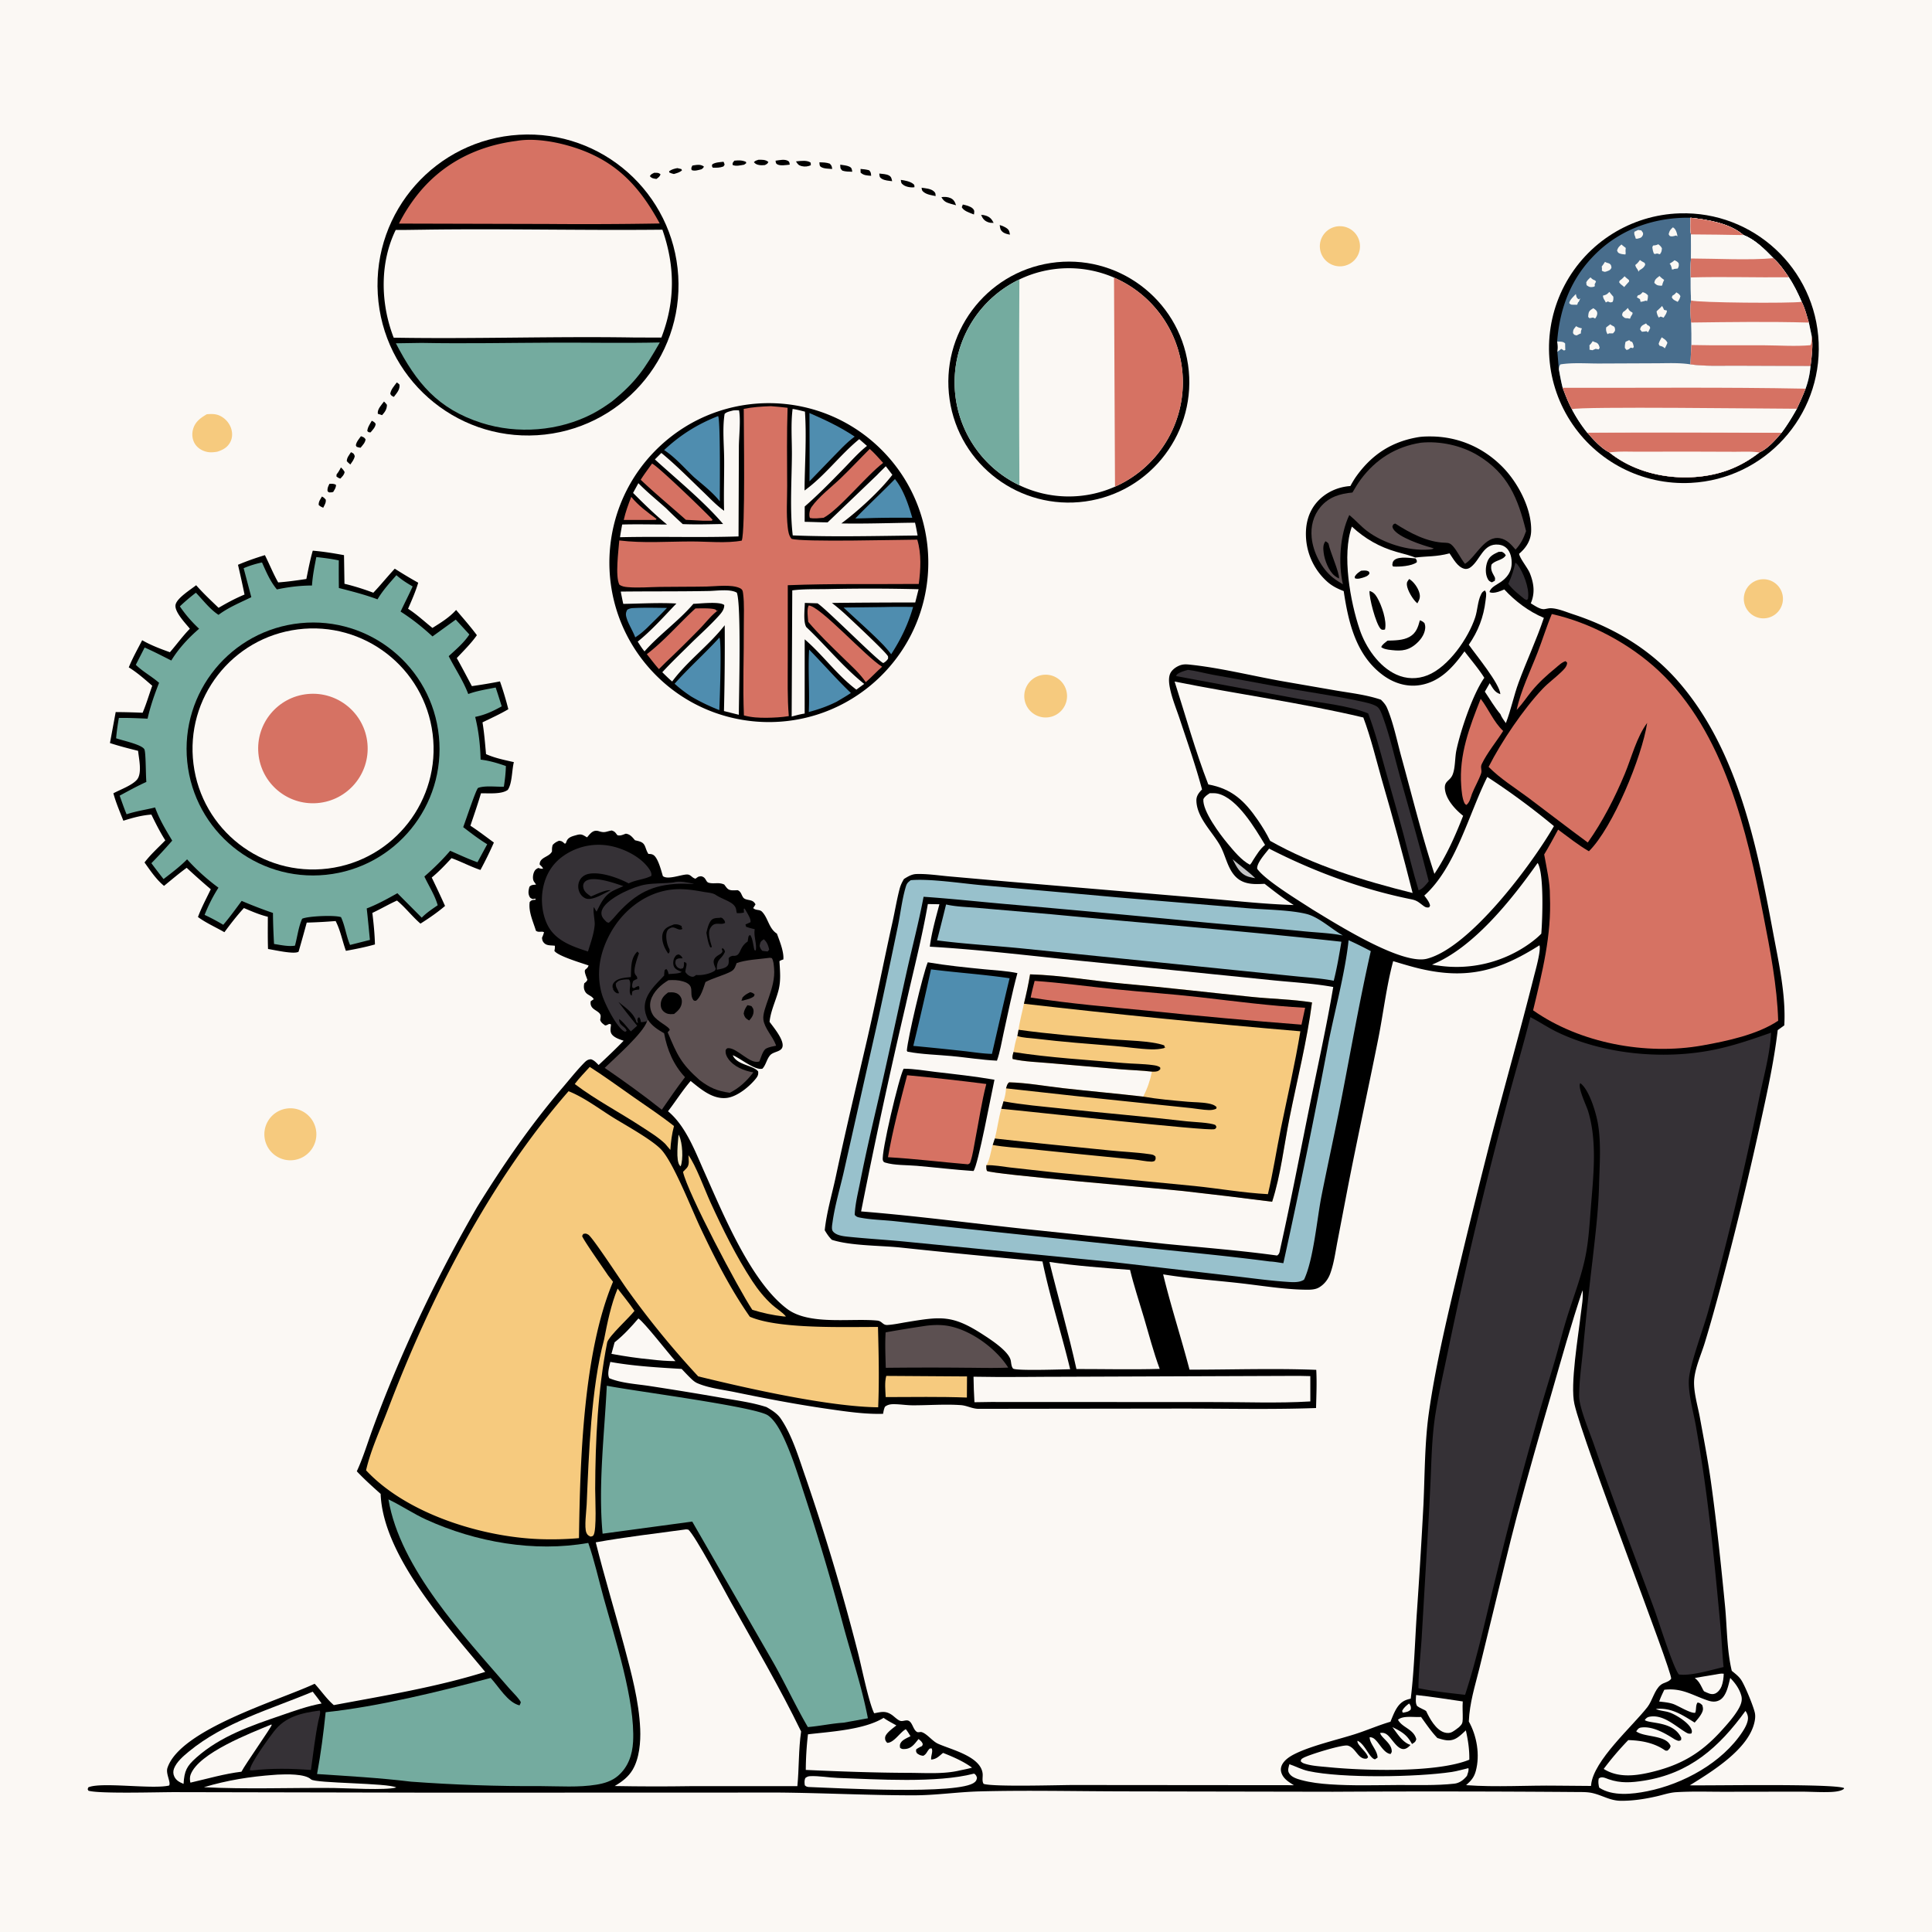 <svg xmlns="http://www.w3.org/2000/svg" width="1024" height="1024" style="display:block" viewBox="0 0 2048 2048"><path fill="#FBF8F4" d="M0 0h2048v2048H0z"/><path d="M1504.03 463.316c4.2-.617 8.86-.701 13.11-.66 29.09.285 55.55 11.875 75.86 32.608 16.15 16.488 30.82 44.174 30.08 67.831-.3 9.52-5.02 17.14-12.04 23.292-.24.206-.49.395-.73.593.66 4.909 9.13 14.953 11.44 20.764 4.28 10.764 5.58 20.996.94 31.814 3.96 2.285 9.9 6.759 14.61 6.12 2.28-.309 4.41-.993 6.74-.935 7.32.182 16.22 4.017 23.27 6.321 41.98 13.72 79.96 35.793 109.65 68.988 64.6 72.22 85.34 175.863 102.54 268.256 5.9 31.652 13.76 66.472 11.91 98.642l-6.97 5.02c-4.26 36.01-12.3 71.13-20.04 106.5a3819 3819 0 0 1-40.56 166.08c-5.31 19.58-10.72 39.25-16.64 58.65-3.77 12.38-9.94 25.68-11.24 38.49-1.25 12.37 3.73 28.6 5.96 40.82 4.14 22.71 8.57 45.48 11.75 68.34 6.07 43.65 10.71 87.95 14.96 131.84 2.17 22.45 1.85 46.57 7.13 68.46 3.53 2.9 7.43 5.8 9.97 9.65 4.1 6.2 12.97 27.91 14.47 34.82.71 3.28.33 6.7-.39 9.95-6.42 28.92-45.33 52.49-68.58 66.96 24.6.37 149.84-1.95 163.35 2.79l.23.65c-.32.28-.6.59-.94.82-3.05 2.04-9.27 2.62-12.95 2.78-10.56.45-21.6-.34-32.21-.36l-80.88.12c-16.94.02-34.22-.6-51.12.47-7.07.44-13.81 2.85-20.68 4.41-12.32 2.81-25.08 4.79-37.75 4.71-11.5-.07-19.64-5.81-30.34-8.22-5.75-1.29-12.05-1.02-17.93-1.1-85.68-.65-171.36-.75-257.03-.28l-223.98-.4c-50.07-.11-100.47-1.27-150.51.03-23.45.61-46.529 4.17-70.142 4.17-47.525 0-94.957-2.5-142.464-2.94l-365.727.11-273.63-.54c-16.737-.1-81.424 1.96-92.81-1.53l-.796-1.61.684-1.92c13.28-6.03 68.222 2.26 85.669-1.96 2.148-3.44-3.815-12.45-1.763-18.68 13.47-40.93 118.515-71.58 156.031-89.2 7.003 7.49 12.445 15.9 20.308 22.64 53.499-10.02 108.465-18.99 160.482-35.21-40.607-48.98-108.483-123.52-110.838-188.69-8.69-7.76-17.277-15.45-25.272-23.94 6.435-13.81 11.109-29.2 16.303-43.56a1300 1300 0 0 1 21.049-54.05c26-62.78 56.131-123.77 90.195-182.56 27.591-44.67 56.61-86.83 90.772-126.77 7.299-8.53 14.431-17.57 22.254-25.62 2.394-2.46 4.122-4.13 7.747-4.2 3.402 1.07 5.547 3.63 8.03 6.06 9.014-8.42 17.953-16.84 26.501-25.73-4.103-1.36-9.779-3.18-12.472-6.76-2.285-3.03-1.209-6.92-.902-10.44-2.512-1.66-3.233.93-6.289.96-2.283-1.72-4.264-2.9-5.18-5.76.178-1.19.367-2.38.472-3.58.429-4.9-6.759-6.28-9.369-10.18-1.338-2-1.481-3.85-1.132-6.12l3.175-2.13c-1.762-3.68-6.594-4.2-8.767-7.57-1.957-3.03-1.912-5.88-1.267-9.28 1.646-1.3 2.451-1.78 3.336-3.73l-1.362-3.7c-3.601-9.67.791-5.67 2.584-11.51-7.08-2.5-32.663-10.01-36.214-15.48.445-2.05.674-3.28.497-5.41-3.634-.54-8.135.1-10.99-2.535-2.001-1.849-2.375-3.316-2.644-5.914.885-2.018 1.653-3.805 2.128-5.969-1.864-.497-1.25-.488-2.851-.456-2.285.045-3.734.397-5.712-1.023-2.949-9.705-8.08-20.219-6.599-30.447 2.11-2.398 3.264-2.036 6.351-2.481l-.387-1.125-2.886.455c-1.422-.732-2.324-.864-3.131-2.344-1.943-3.564-1.233-6.98-.218-10.691 2.18-2.246 3.937-1.895 6.982-2.292-.296-.467-.576-.944-.888-1.399-.713-1.037-1.372-1.634-1.838-2.856-.974-2.56-.513-6.334.531-8.81 1.085-2.574 2.205-3.41 4.641-4.573 1.957.651 2.819.899 4.933.809-.246-1.616-2.398-3.255-3.536-4.469-.124-7.943 10.242-7.739 13.06-13.885-.007-2.563-.061-4.49.809-6.94 2.212-2.255 3.741-3.143 6.659-4.365 3.228.403 3.515.885 6.002 3.062l1.135-.275c.322-.849.797-2.139 1.173-2.925 1.835-3.83 6.376-4.784 10.313-5.901 5.255-1.492 6.54-.149 11.088 2.461 1.666-1.962 3.456-4.361 5.626-5.773 2.26-1.47 4.621-1.509 7.105-.706 6.224 2.013 7.468.188 13.398-.809 3.465 1.138 3.794 2.113 5.969 4.927 3.195 1.076 5.882-.522 9.02-1.539 4.682.618 6.805 3.67 9.734 7.001 2.18.505 4.603.961 6.621 1.945 2.921 1.425 3.789 3.762 4.809 6.627.784 2.205 1.469 3.923 2.747 5.876 1.805.069 3.151.053 4.816.859 5.299 2.563 8.831 17.187 10.517 22.636 5.152 4.211 19.008-1.533 25.468-1.703 4.285-.113 5.308 3.74 9.167 4.455.772-.579 2.247-1.745 3.102-2.106.326-.138 2.39-.532 2.91-.432 5.363 1.038 4.539 5.862 7.896 6.819 5.714 1.628 10.496-.845 16.506 1.93 1.132 1.461 2.376 3.399 3.776 4.583 2.663 2.253 7.253 1.41 10.606 1.432 3.571 1.716 3.615 4.563 5.604 7.558 1.669 2.511 5.671 2.49 8.338 3.333 2.375.751 3.662 1.944 4.814 4.139a111 111 0 0 1-2.53 4.004l-.393-.686c2.985 3.713 7.028 1.556 9.82 4.426 6.373 6.551 7.092 17.001 14.939 22.669.283.205.58.387.871.581 2.777 7.531 7.641 19.512 6.81 27.382-1.69.49-2.573.86-4.122 1.8.603 10.53 1.682 20.55-1.009 30.92-2.805 10.82-7.882 20.89-9.311 32.06-.058.45-.105.91-.157 1.36 4.39 5.96 14.229 17.72 13.871 25.17-.334 6.96-9.566 5.83-13.389 10.35-3.579 4.23-4.291 10.11-8.052 14.11-8.034 2.06-23.348-11.08-31.446-14.25 4.261 10.5 21.588 10.43 26.916 17.19.351 3.18-.357 4.94-2.357 7.47-6.801 8.58-19.837 19.3-30.923 20.59-14.92 1.73-27.499-9.29-38.268-17.96-8.753 10.14-15.826 21.52-24.014 32.11 18.908 15.63 28.846 42.72 38.719 64.78 19.714 44.03 49.114 116.09 87.735 144.85 23.421 17.44 67.344 9.51 95.407 12.25 5.139.5 5.648 4.99 10.769 4.67 6.663-.41 13.505-1.91 20.106-3 36.634-6.03 48.641-7.92 81.081 13.12 8.01 5.2 27.68 17.77 29.55 27.75.5 2.72.55 6.06 2.36 8.26 2.23 2.7 53.04.89 60.56.77-9.17-38.17-21.35-75.8-29.32-114.23a9146 9146 0 0 1-151.466-14.87c-21.616-2.12-52.185-1.75-71.824-8.09-3.158-3.08-5.274-6.36-7.54-10.13 1.988-18.98 7.775-38.27 11.766-56.99 10.173-47.69 21.49-95.02 32.535-142.5 9.786-42.07 18.052-84.52 27.424-126.692 2.636-11.862 4.59-24.031 7.674-35.763 1.018-3.874 2.556-7.02 4.612-10.446 4.25-2.598 8.124-5.054 13.216-5.222 11.182-.369 23.176 1.472 34.333 2.476l61.68 5.46 206.94 17.544c32.23 2.625 64.7 6.397 97 7.381-10.85-6.725-20.84-14.691-30.92-22.507-10.18.572-21 .967-29.2-6.152-9.97-8.651-11.71-23.203-17.89-34.275-8.22-14.736-24.77-29.61-25.19-47.716-.12-4.998 2.65-8.492 5.99-11.852-6.63-24.905-15.35-49.655-23.46-74.124-3.61-10.879-8.3-22.056-10.57-33.284-.9-4.41-1.59-9.923-.18-14.292 1.36-4.237 5.44-7.478 9.35-9.271 3.84-1.761 7.01-1.849 11.14-1.432 32.55 3.29 66.92 12.018 99.39 17.745l56.91 9.862c15.57 2.625 32.08 4.511 47.05 9.645 2.8 2.804 5.05 5.287 6.6 8.968 6.83 16.238 10.48 35.084 15.17 52.086 11.33 41.086 21.59 83.079 34.91 123.543 12.86-19.261 22.05-40.082 30.46-61.551-8.01-6.308-17.14-16.206-19.03-26.457-2.01-10.918 5.03-9.634 7.99-17.426 2.84-7.469 2.22-17.604 3.89-25.542 4.41-20.937 17.39-59.573 29.6-76.836-6.15-9.745-14.04-18.857-21.03-28.041-11.98 16.624-25.57 32.177-46.92 35.731-14.2 2.364-28.03-2.048-39.44-10.45-28.64-21.092-36.7-55.931-41.66-89.128-6.45-2.553-11.8-5.093-17.14-9.712a67.77 67.77 0 0 1-22.74-45.762c-1.05-14.298 2.01-28.134 11.75-39.108 8.9-10.03 21.86-15.948 35.18-16.792 2-3.66 4.13-7.329 6.58-10.716 16.72-23.202 37.85-36.627 66.01-41.206"/><path fill="#FBF8F4" d="M1631.88 1002.05c1.87 5.42-4.29 26.9-5.96 33.53-14.35 56.92-30.28 113.36-45.17 170.13-11.32 44.25-22.3 88.59-32.94 133-12.13 50.56-26.05 108.17-33.22 159.44-4.41 31.55-4.2 64.52-5.65 96.36-2.09 39.77-4.53 79.53-7.3 119.26-1.83 28.95-2.7 58.04-6.18 86.85-1.87.47-3.78.95-5.56 1.7-9.17 3.87-12.34 14.32-15.97 22.71l.92-.18c-13.2 3.77-25.93 9.44-39.07 13.59-18.69 5.89-44.25 11.81-61.41 19.92-5.35 2.53-11.07 5.75-14.43 10.78-1.83 2.74-2.66 5.91-1.85 9.17 1.72 6.88 7.85 10.63 13.47 14.07l-233.53-.2c-15.64 0-84.06 2.15-95.31-1.18-2.06-2.81-.71-7.57-1.1-10.98-2.09-18.39-33.74-25.37-47.526-31.71-5.868-2.7-11.481-10.6-17.22-12.22-1.167-.33-3.396.45-4.438 0-4.006-1.72-4.778-8.46-8.109-11.26-3.146-2.64-6.654.24-9.964-.65-2.694-.72-6.393-4.53-8.781-6.2-6.798-4.74-11.196-3.28-18.916-1.83-5.944-11.83-13.606-50.66-17.683-66.17a2393 2393 0 0 0-54.951-183.74c-7.225-20.6-14.049-44.32-26.38-62.43-3.722-5.47-9.49-8.96-15.08-12.23-14.801-4.82-30.893-6.94-46.213-9.62a3720 3720 0 0 0-77.125-12.63c-13.841-2.18-30.563-2.98-43.382-8.39-2.433-4.56.113-12.41 1.091-17.25 24.706 4.46 50.588 5.9 75.637 7.43 3.508 3.68 6.982 7.47 10.694 10.95 1.709 1.6 3.693 3.18 5.854 4.13 12.069 5.28 27.426 6.93 40.35 9.61 32.809 6.79 65.364 13 98.549 17.76 18.922 2.72 38.954 5.71 58.089 5.12.443-2.65.829-5 1.969-7.46 2.632-2.12 5.591-2.72 8.922-2.74 6.869-.05 13.71 1.18 20.631 1.19 16.78.02 34.122-1.37 50.812-.2 6.61.46 12.1 3.88 18.73 3.93l212.78-.27c48.27-.06 96.88 1.16 145.1-.57.34-13.49.95-26.99.22-40.48-44.6-1.74-89.71-.16-134.35-.2-8.81-33.83-19.74-67.02-27.95-101.03 26.54 4.37 53.73 6.27 80.47 9.25 22.55 2.51 45.85 6.47 68.48 6.98 5.14.11 11.42.38 16-2.19 5.75-3.24 9.86-8.6 12.12-14.74 3.95-10.76 5.51-22.78 7.67-34.02l10.25-53.46c10.43-53.88 22.25-107.5 32.99-161.31 5.47-27.43 8.61-55.49 15.85-82.52 9.94 2.97 19.9 6.05 30.02 8.35 49.59 11.25 83.05 1.41 125.05-25.15"/><path fill="#353136" d="M1622.27 1078.23c9.6 4.93 18.56 11.05 28.3 15.75 48.79 23.56 111.66 29.5 164.45 19.17 21.48-4.21 41.76-11.21 62.36-18.46-1.11 23.58-8.18 47.46-12.82 70.59a3427 3427 0 0 1-53.31 222.91c-4.89 18.39-19.64 57.2-20.91 73.6-1.15 14.76 4.97 35.73 7.53 50.72 4.19 24.48 8.12 49.27 11.31 73.9 6 46.26 10.5 93.12 14.74 139.57 1.25 13.71 1.73 27.47 3.15 41.15-12.73 2.95-35.05 9.8-47.44 7.83-6.19-7.63-21.42-56.69-26.38-70.15-21.38-57.94-43.54-115.4-63.71-173.81-4.41-12.76-15.8-39.45-15.64-51.61.22-16.25 2.61-32.4 4.15-48.56 2.93-31.61 6.28-63.17 10.06-94.69 3.03-26.94 6.44-54.26 6.99-81.39.6-20.42 2.18-41.87-.97-62.12-1.83-11.81-9.24-37.4-18.91-44.4-3.35 3.59 6.45 23.91 8.09 29.17 10.14 32.5 5.62 69.94 3.01 103.37-1.22 15.55-2.14 31.38-4.86 46.75-4.24 23.98-13.53 46.88-20.69 70.08-4.57 14.77-8.24 29.84-12.58 44.69-6.75 23.09-14.09 46.04-20.43 69.25a4293 4293 0 0 0-41.99 159.69c-10.35 41.68-19.4 84.52-32.71 125.34-16.72-1.86-32.93-3.63-49.44-7.02.04-17.59 2.26-35.28 3.38-52.83l5.59-95.28c1.44-23.66 2.72-47.33 3.84-71 1.04-23.83 1.46-48.27 5.24-71.83 3.8-23.75 9.39-47.48 14.2-71.07a4721 4721 0 0 1 61.63-258.23c7.98-30.43 17.09-60.6 24.77-91.08"/><path fill="#FBF8F4" d="m983.559 958.322 12.26.225c-3.901 14.74-8.254 29.823-10.17 44.963 46.011 2.69 91.911 7.91 137.731 12.75l123.54 12.48 103.29 10.49c20.89 2.08 42.44 3.27 63.08 7.02-7.03 41.71-16.3 83.19-24.71 124.64-10.33 50.86-20.1 101.97-31.41 152.62-.7 3.15-.61 5.64-3.41 7.4-39.24-5.4-78.98-8.48-118.4-12.36L1104 1304.59c-63.76-6.46-127.302-15.32-191.193-20.43a6385 6385 0 0 1 47.157-218.18c8.022-35.75 17.314-71.572 23.595-107.658"/><path fill="#F6CA7E" d="M1091.91 1032.84c32.93.9 66.48 6.98 99.39 9.91 45.43 4.06 90.66 9.38 136.02 14.03 20.98 2.15 42.7 2.49 63.48 5.83-5.38 41.15-15.81 82.14-23.94 122.85-5.82 29.15-9.24 60.18-18.35 88.45-31.41-4.06-62.86-7.85-94.33-11.38-27.74-2.97-201.88-17.63-207.98-21.29-.83-2.13-.74-3.77-.67-6.03 3.47-4.44 4.86-15.58 6.79-21.48l2.26-6.87c2.66-10.41 3.88-21.12 6.83-31.5.91-2.57 1.57-5.3 2.34-7.93 1.52-4.43 2.43-9.05 2.71-13.73.9-2.72.98-4.57 3.29-6.39 18.88.48 38.36 4.06 57.15 6.2 28.27 3.23 56.64 5.65 84.91 8.95 4.56-8.74 7.27-16.83 9.29-26.48-10.85-1.27-21.91-1.58-32.8-2.47l-74.96-6.48c-13-1.2-27.09-1.52-39.81-4.4-.8-2.52.22-4.87.78-7.42 1.15-5.7 2.01-11.58 4.14-17l1.26-6.59c1.12-9.06 3.87-18.58 5.68-27.6 2.51-10.36 4.8-20.65 6.52-31.18"/><path d="M1091.91 1032.84c32.93.9 66.48 6.98 99.39 9.91 45.43 4.06 90.66 9.38 136.02 14.03 20.98 2.15 42.7 2.49 63.48 5.83-5.38 41.15-15.81 82.14-23.94 122.85-5.82 29.15-9.24 60.18-18.35 88.45-31.41-4.06-62.86-7.85-94.33-11.38-27.74-2.97-201.88-17.63-207.98-21.29-.83-2.13-.74-3.77-.67-6.03 7.94-.43 16.99 1.44 24.95 2.34l48.55 5.39 146.96 14.24c25.93 2.66 52.06 7.3 78.04 8.68 5.52-23.09 9.06-46.75 13.83-70.01 7.02-34.16 14.96-68.22 20.58-102.65-97.82-8.28-195.52-18-293.05-29.18 2.51-10.36 4.8-20.65 6.52-31.18"/><path fill="#D67263" d="M1096.75 1039.79c28.38 1.95 56.77 5.94 85.08 8.83 29.87 3.05 59.82 5.03 89.65 8.43 37.27 4.25 74.54 9.25 112.02 11.24l-3.88 17.89c-53.98-4.17-107.91-9.07-161.76-14.69-41.73-4.06-83.89-7.53-125.31-14.05 1.16-5.94 2.72-11.79 4.2-17.65"/><path d="M1063.75 1167.43c20.38 3.8 41.27 5.45 61.87 7.68 44.1 4.76 88.31 8.38 132.36 13.54 6.82.79 24.95 1.26 30.46 3.96l1.06 1.96c-.76 1.54-.49 1.79-2.25 2.43-6.27 2.29-198.24-19.16-225.84-21.64.91-2.57 1.57-5.3 2.34-7.93M1066.46 1153.7c.9-2.72.98-4.57 3.29-6.39 18.88.48 38.36 4.06 57.15 6.2 28.27 3.23 56.64 5.65 84.91 8.95 15.43 2.66 31.62 4.07 47.22 5.43 7.15.63 14.53.47 21.58 1.78 3.28.61 6.76 1.45 9.07 3.99l-.47 1.69c-2.8 1.18-5.15 1.43-8.19 1.34-6.03-.17-12.2-1.41-18.22-2.05l-45.07-4.68c-50.46-5.15-100.88-10.56-151.27-16.26M1054.58 1206.86c40.76 4.7 81.58 8.46 122.38 12.69 13.54 1.41 27.46 1.88 40.91 3.83 3.07.44 4.89.41 7.01 2.68.19 2.51.45 2.68-1.03 4.66-1.12.36-2.15.7-3.35.67-5.97-.17-12.52-1.7-18.56-2.29l-55.46-5.48-56.04-5.72c-12.68-1.24-25.58-1.98-38.12-4.17zM1074.31 1115.21c38.51 6.02 77.68 8.24 116.49 11.63 10.3.9 20.87.79 31.09 2.19 2.96.4 5.36.71 7.9 2.4l.22 1.79c-1.57 1.9-2.53 2.37-5.01 2.7-1.27.16-2.64.08-3.9.06-10.85-1.27-21.91-1.58-32.8-2.47l-74.96-6.48c-13-1.2-27.09-1.52-39.81-4.4-.8-2.52.22-4.87.78-7.42M1079.71 1091.62c32.6 4.49 65.35 7.13 98.12 10.02 15.67 1.38 42.41 1.53 56.23 6.48l.91 2.5 1.44-.98-2.59 1.36.31.06c-4.6 1.01-9.14 1.45-13.84 1.3-12.74-.44-25.95-2.52-38.72-3.57-27.73-2.28-55.44-4.33-83.07-7.68-6.21-.75-14.23-.86-20.05-2.9zM957.899 1132.89c11.049-.02 22.894 2.14 33.902 3.41 20.749 2.41 41.789 4.71 62.369 8.26-2.86 12.58-17.49 91.58-22.26 96.76-19.99-1.37-40.076-3.74-60.053-5.5-10.109-.89-23.825-.43-33.388-3.4-1.492-.46-2.08-.89-2.583-2.5-2.143-6.84 17.187-88.66 22.013-97.03"/><path fill="#D67263" d="M961.604 1139.78c28.022 2.6 55.996 5.7 83.906 9.3-4.95 19.19-7.89 39.4-11.69 58.88-1.48 7.59-2.52 15.68-4.93 23.03-.75 2.29-.62 2.15-2.74 3.23-28.274-2.38-56.516-5.9-84.843-7.53 4.931-28.91 12.911-58.5 20.297-86.91"/><path d="M983.46 1020.1c20.04 3.41 40.16 5.42 60.37 7.41 11.48 1.14 23.37 1.67 34.67 4.04-5.66 20.84-9.91 42.16-14.59 63.25-2.16 9.76-3.78 20.12-7.09 29.55-15.96-.75-32.04-3.37-47.96-4.87-15.471-1.45-31.634-1.76-46.881-4.65l-.693-1.07c.981-13.26 16.934-81.05 22.174-93.66"/><path fill="#4F8DAF" d="M986.889 1027.57c27.701 3.51 55.711 5.33 83.311 9.42-6.5 26.65-12.48 53.46-18.7 80.18-10.05-.25-20.35-1.97-30.34-3.06-17.66-1.95-35.339-3.75-53.029-5.41a3746 3746 0 0 0 18.758-81.13"/><path fill="#F6CA7E" d="M602.697 1156.73c16.062 6.29 32.211 18.5 46.886 27.66 13.016 8.12 42.284 24.1 51.747 34.65 13.03 14.52 31.619 62.28 41.197 82.57 15.335 32.49 31.695 64.67 52.304 94.16 30.792 13.31 99.734 10.73 135.868 10.87.734 28.66 1.406 56.47.201 85.16-52.853-.64-138.755-20.06-190.799-32.8a930 930 0 0 1-75.369-92.31c-6.024-8.34-36.689-55.39-41.139-57.9-2.358-1.33-2.89-1.32-5.35-.73l-1.153 2.07c.475 3.25 24.227 36.75 27.369 41.68l5.369 6.91c-31.68 75.45-34.918 190.22-36.096 271.76-13.611 1.21-27.824 1.57-41.483 1.07-61.701-2.24-141.187-26.83-184.21-72.95 4.878-21.48 15.133-43.39 22.976-64.01 45.28-119.04 107.555-241.61 191.682-337.86"/><path fill="#D67263" d="M1644.98 650.891c40.87 9.049 83.05 31.785 113.39 60.257 69.62 65.333 93.44 169.804 111.07 260.094 7.03 36.038 14.41 74.008 15.51 110.768-21.88 14.74-54.47 21.61-80.37 26.23-59.64 10.62-129.58-2.25-179.43-37.25 9.71-40.39 19.65-79.283 17.82-121.239.18-14.422-3.56-29.827-6.07-43.985 5.23-8.615 9.98-17.484 14.78-26.339 10.62 7.802 21.22 16.356 32.63 22.933 25.28-24.845 56.34-100.314 61.74-136.011-11.18 15.071-16.49 36.623-23.67 53.893-10.5 25.242-23.44 50.517-39.25 72.855-21.2-15.534-41.88-31.652-62.92-47.379-14.02-10.473-29.95-20.295-42.22-32.79 13.41-26.602 37.14-61.612 57.33-82.829 5.96-6.255 13-11.316 19.21-17.285 2.88-2.765 6.64-6.062 6.7-10.338l-1.62-1.609c-3.91 1.009-7.79 4.933-10.91 7.491-9.03 7.42-17.49 15.053-24.93 24.119-4.98 6.078-9.39 12.851-14.7 18.62l-1.35 1.446c4.39-20.576 14.59-41.301 22.21-60.925 5.23-13.491 9.44-27.392 15.05-40.727"/><path fill="#74AB9F" d="M411.767 1589.41c13.703 6.54 26.298 15.17 40.166 21.49 52.553 23.92 114.39 34.78 171.657 24.67 6.549 18.67 10.936 38.74 16.21 57.86 11.77 42.64 33.695 109.35 31.294 152.91-.763 13.83-5.191 26.81-15.961 36.08-6.53 5.62-14.594 8.05-22.949 9.41-18.824 3.07-39.297 1.6-58.337 1.53-46.133.24-92.256-1.34-138.264-4.73-32.9-4-66.402-5.89-99.483-8.08 3.994-21.47 6.835-43.8 9.113-65.53 56.159-5.97 120.177-21.86 174.917-36.33 8.57 9.2 18.019 26.04 30.577 29.08.439-1.01 1.067-1.96 1.317-3.03.454-1.94-10.747-13.28-12.443-15.24-47.787-55.36-115.542-126.68-127.814-200.09"/><path fill="#FBF8F4" d="M1677.55 1367.74c1.02 7.51-.94 17.35-1.8 24.93-2.68 23.68-11.5 75.02-6.8 95.7 9.6 42.28 103.45 282.49 102.57 291.14-2.61 3.77-7.5 3.77-10.97 6.47-6.76 5.24-8.89 16.79-14.25 23.64-16.24 20.77-57.06 56.58-59.63 82.24l-.12 1.31-35.46-.29c-32.06-.48-65.08 1.83-96.97-.54 5.18-4.69 8.37-7.95 10.28-14.96 4.63-17.04 1.12-37.37-7.4-52.51.87-20.1 6.47-37.2 11.26-56.52l14.83-60.76c8.36-33.7 16.17-67.56 25.04-101.12 11.75-43.36 23.95-86.59 36.61-129.69 10.53-36.48 20.71-73.03 32.81-109.04"/><path fill="#74AB9F" d="M643.235 1468.92c26.034 5.31 157.244 22.15 170.802 31.44 7.902 5.4 14.002 17.65 17.861 26.16 8.844 19.52 15.137 40.52 21.835 60.87a2677 2677 0 0 1 40.737 137.8c8.666 31.79 19.336 63.89 25.533 96.25l-25.776 4.68c-12.553.78-25.228 3.62-37.871 4.64-12.772-21.94-23.574-45.26-36.052-67.44l-86.502-150.39-95.018 12.85c-4.816-51.2 1.939-105.51 4.451-156.86"/><path fill="#FBF8F4" d="M725.661 1621.4c1.629-.34 2.405-.19 4.015.08 7.393 6.42 38.05 64.19 44.821 76.37 25.421 45.73 51.874 90.47 74.712 137.6-2.781 18.92-2.119 38.8-3.963 57.93l-112.996.02c-26.895.42-53.796.37-80.69-.13 7.573-4.42 14.506-9.57 19.056-17.27 7.158-12.1 8.605-29.44 8.019-43.24-1.245-29.32-9.366-59.21-16.882-87.44-9.815-36.86-20.99-73.38-30.232-110.38 31.089-5.6 62.83-9.26 94.14-13.54"/><path fill="#98C1CC" d="M965.439 933.042c19.708-1.83 53.631 3.337 74.741 5.264l145.23 13 136.74 11.418c18.95 1.586 45.08 1.756 62.64 6.078 13.24 3.26 26.68 16.046 38.72 22.859-13.42-2.643-27.73-3.061-41.37-4.442-35.11-3.554-70.29-6.123-105.42-9.449a20521 20521 0 0 0-211.16-19.488c-28.85-2.538-57.64-5.706-86.537-7.665-4.975 26.759-12.101 53.443-18.017 80.043-10.57 47.52-20.649 95.23-31.694 142.63-6.164 26.46-12.205 52.74-17.444 79.4-2.253 11.46-5.359 23.44-5.837 35.11 1.546 1.78 2.613 2.31 4.897 2.77 11.734 2.39 24.985 2.62 36.999 3.88l77.853 8.34 191.57 20.28c42.89 4.46 85.98 8.53 128.73 14.16 4.7.16 9.66 1.19 14.34 1.8 17.15-77.74 33.1-155.74 47.83-233.97 6.78-34.2 17.79-74.54 21.32-108.382 8.02 3.562 15.76 7.462 23.53 11.552-11.47 50.61-20.57 102.18-30.44 153.14-6.85 35.35-14.64 70.48-21.7 105.78-4.91 24.58-8.47 67.85-18.6 89.3-4.28 3.01-10.67 2.83-15.72 2.52-19.47-1.19-39.07-3.99-58.46-6.21l-128.78-14.97-222.159-21.83c-19-1.79-38.1-2.91-57.07-4.85-5.492-.57-13.972-1.25-17.407-6.08-1.542-2.16-.6-6.89-.242-9.45 2.681-19.21 8.775-38.62 12.887-57.63l35.12-156.01a9063 9063 0 0 0 21.187-99.802c2.857-13.774 4.508-29.162 8.601-42.548 1.069-3.495 2.371-4.436 5.122-6.548"/><path fill="#FBF8F4" d="M1245.13 722.454c66.34 13.354 134.26 22.48 200.05 38.12 8.01 21.428 13.39 43.892 19.59 65.89 11.61 39.852 22.5 79.91 32.66 120.154-51.44-12.817-104.68-29.014-151.04-55.274-3.73-7.709-8.32-15.172-13.17-22.216-14.02-20.37-27.54-33.052-52.35-37.583l.04.169c-13.79-35.441-24.15-73.012-35.78-109.26M1433.05 558.225c13.92 12.902 29.17 21.589 47.46 26.837 7.42 2.131 15.19 3.721 22.17 7.078-6.5-.35-19.21-2.79-24.44 1.395-2 1.598-1.98 2.969-2.34 5.302l.71 1.664c6.48.534 20.09-.395 25.26-4.506.34-2.571-.65-2.894-2.11-4.927 14.17-1.768 22.07-.651 36.82-4.471 3.89 5.628 8.45 14.508 15.65 16.291 2.51.62 4.84-.159 6.83-1.691 10.43-8.057 13.08-25.544 29.54-23.847 4.01.412 7.29 2.054 9.81 5.243 3.59 4.532 4.55 11.969 3.8 17.545-.94 6.993-5.11 12.3-10.7 16.344-4.08 2.949-11.35 5.877-12.6 11.078 2.34 1.384 5.82.718 8.41-.003 2.49-.694 4.93-1.708 7.31-2.731 11.75 12.688 25.95 23.405 41.93 30.124-7.75 23.242-18.28 45.493-26.74 68.475-5.2 14.127-8.09 29.14-13.56 43.124-2.02-3.014-4.53-6.15-5.79-9.558-6.12-7.149-11.17-15.998-16.48-23.808l5.17-8.984c3.27 5.219 5.18 9.713 11.29 11.609-.78-11.201-25.81-41.423-33.48-52.345 9.98-14.395 15.72-29.363 17.78-46.786.29-2.402 1.12-6.749.3-8.971-.23-.623-.59-1.191-.88-1.786-2.33.928-3.17 2.057-4.28 4.327-3.52 7.231-3.6 16.489-6.12 24.172-7.23 22.014-28.26 52.527-50.49 61.386-10.94 4.365-22.54 4.111-33.26-.816-18.49-8.491-32.27-28.793-38.66-47.546-10.08-29.621-19.04-79.573-8.31-109.218"/><path d="M1505.14 657.524c2.11.793 3.28 1.409 4.87 3.016.63 1.888.94 3.452.76 5.432-.64 7.171-5.6 13.373-11.07 17.69-8.99 7.095-17.2 6.402-27.79 5.059-2.9-.569-5.33-.895-7.76-2.724.94-2.823 4.38-4.943 6.68-6.893 7.53-.207 16.53-.219 23.24-3.969 7.15-3.996 9.08-10.229 11.07-17.611M1451.75 626.438c3.89 1.102 5.97 3.401 7.99 6.805 4.83 8.137 10.64 24.898 8.4 34.051-.53.098-1.05.266-1.58.294-1.56.081-2.31-.161-3.3-1.308-4.91-5.682-12.03-32.457-11.51-39.842M1588.58 585.004l3.41-.137c2.27 1.292 2.87 1.55 4.19 3.763-3.07 5.485-11.4 5.025-15.16 9.932-1.15 5.253.77 8.305 3.23 12.779.96 1.757.54 2.38.33 4.321-1.02.614-2.12 1.118-3.18 1.656-2.15-1.062-3.06-1.305-4.24-3.491-2.92-5.417-2.55-12.923-.44-18.539 2.15-5.733 6.57-7.891 11.86-10.284M1493.81 613.749c4.73 2.785 9.3 9.289 10.75 14.594 1.28 4.691.22 7.228-2.1 11.228-4.5-3.559-10.65-13.81-11.13-19.632-.25-3.018.8-3.855 2.48-6.19M1442.79 605.014c2.5-.18 5.17-.664 7.49.512 1.43.728 1.02.813 1.39 2.538-1.82 2.765-4.08 3.274-7.04 4.305-3.3.821-5 1.695-8.29.681l-.31-1.68c1.68-3.082 3.89-4.428 6.76-6.356"/><path fill="#FBF8F4" d="M1576.6 823.617a759 759 0 0 1 70.64 52.114c-23.24 40.283-88.8 128.619-134.55 140.549-26.98 7.04-96.74-37.267-121.4-52.189-14.19-9.229-50.42-31.178-58.6-43.146-.71-6.176 8.9-16.449 12.62-21.396 46.93 24.136 98.83 43.346 150.64 53.715 6.41 1.281 8.02 3.339 13.01 6.973 2.17 1.585 3.38 1.963 5.98 1.584l1-1.79c-.84-4.188-3.65-7.317-6.13-10.696 33.19-29.585 47.14-86.422 66.79-125.718"/><path fill="#5C5051" d="M1506.12 469.306c20.11-2.062 42.93 2.862 60.26 13.278 32.19 19.36 42.66 45.485 51.31 80.421-2.69 7.744-5.51 13.517-11.13 19.581-4.59-5.352-9.19-10.719-16.53-12.037-15.98-2.867-24.95 18.691-36.09 26.457-.33.229-.66.447-1 .671-4.67-5.775-8.18-13.63-12.78-18.76-2.44-2.716-4.4-3.523-8-3.587-18.87-.335-37.66-10.352-53.13-20.355-2.41.727-1.91.843-3.04 2.913.19 1.011.24 1.673.8 2.628 5.3 9.083 31.14 17.512 40.96 20.124l2.13.718c-1.76.982-3.31 1.06-5.3 1.211-21.73 1.647-48.52-6.697-65.81-19.969-6.36-4.878-11.46-10.85-17.61-15.918l-.86-.701c-9.94 20.897-11.85 51.157-6.75 73.475-3.59-2.217-7.22-4.439-10.53-7.063-12.27-9.733-21.03-26.922-22.58-42.401-1.18-11.844 1.63-23.351 9.34-32.569 8.94-10.676 20.58-14.076 33.87-15.334 2.75-4.648 5.48-9.375 8.7-13.719 15.97-21.563 37.34-34.925 63.77-39.064"/><path d="M1405.04 573.734c1.54.738 2.06 1.221 3.2 2.424 1.73 9.056 11.86 31.16 11.16 37.081-1.61-.84-3.09-1.687-4.52-2.824-6.4-5.084-10.78-16.63-11.74-24.476-.53-4.289-.88-8.638 1.9-12.205"/><path fill="#98C1CC" d="M1002.88 958.78c10.81 2.513 23.23 2.676 34.29 3.683l77.28 6.691c102.42 9.797 205.24 17.815 307.48 29.124-2.33 13.802-4.63 27.782-8.12 41.352-12.86-2.53-26.21-3.32-39.25-4.63l-65.8-6.67-224.4-22.86c-30.28-3.04-60.9-4.69-91.062-8.626a3142 3142 0 0 0 9.582-38.064"/><path fill="#353136" d="M668.741 1093.31c-3.933-4.12-7.796-9.73-12.35-13.06-.782 6.89 6.684 7.57 7.866 12.53l-1.489.98c-.327-.13-.672-.22-.98-.39-8.471-4.68-21.047-29.91-23.823-39.65-6.519-22.86-1.818-45.4 9.808-65.831 11.478-20.176 30.69-36.768 53.31-42.809 16.033-4.282 29.203-2.464 45.149.404 3.73.672 9.284.973 12.437 3.098 5.018 3.38 10.876 5.15 16.017 8.323 2.743 1.694 5.084 3.969 5.657 7.252.236 1.352.359 2.446.747 3.765 2.789.157 4.786.037 7.506-.588l-.163-4.081.978-.027c.462.742.916 1.489 1.336 2.255 1.695 3.084 5.657 8.95 4.756 12.148l-5.272 2.346.602 2.386c3.058 1.128 5.99 1.93 9.176 2.611l-.158 1.433c-.715 7.003 2.621 14.905 1.252 21.145l-1.359-.39c-1.28-4.52-1.77-12.487-4.596-16.069-1.881 1.291-1.638 1.279-2.048 3.457-.218 1.151-.361 2.315-.527 3.475-10.21 6.777-6.24 16.137-15.921 15.147-2.261.69-2.696.77-4.255 2.5.062 2.14.42 5.12-.569 7.07-1.948 3.84-8.217 4.42-12.007 5.24.15-12.67 4.298-9.73 8.676-19.02-.618-2.33-.74-2.43-2.594-3.98l-.806 1.11c.415 1.29 1.176 2.13.344 3.37-1.013 1.5-2.062 1.94-3.554 2.86-2.507 1.54-4.954 3.36-5.358 6.58-.309 2.46 1.3 5.67 2.18 7.94-.654 2.21-.869 2.17-2.837 3.22-4.823 2.56-12.445 4.1-17.869 3.45-1.868 1.29-2.632 2.3-5.034 1.74-2.62-.6-5.044-2.59-6.382-4.82-.324-2.68 2.313-8.61.595-9.85-.304-.22-1.723-.72-2.114-.87-.077 2.62.251 4.37-1.106 6.67l-2.389.61c-2.139-.6-3.684-1.39-4.783-3.46-1.304-2.46-.929-3.62-.293-6.11 2.565-1.94 3.954-1.5 7.11-1.56-1.33-2.5-1.616-2.73-4.075-4.15-2.505.5-2.855.83-4.33 3.13-1.386 2.15-1.837 5.65-1.292 8.1.708 3.19 2.847 4.72 5.637 6.01 1.007.46 2.027.9 3.058 1.3-2.317 2.01-10.518 1.95-13.846 2.33-.149-.57-.281-1.15-.447-1.72-.538-1.83-.78-2.42-2.074-3.7l-1.663 1.2c-.312 1.94-.489 3.76-.511 5.73-8.984 9.69-20.926 19.95-20.595 34.29.105 4.56 1.584 8.42 3.322 12.57l-.87 1.55c-2.224.52-4.351 1.18-6.655.93-.08-2.18-.533-3.2-1.637-5.06l-1.19.45c-1.117 2.54-.721 2.93-.036 5.67l-1.689-.85c-2.578-9.77-11.737-15.41-19.174-21.64a691 691 0 0 0 19.88 25.34z"/><path d="m675.69 1008.65 1.66 1.92c-1.67 4.47-6.086 16.98-4.38 21.4 1.058 2.75 2.771 2.45 2.475 5.84-1.75.57-2.868 1.08-4.305 2.23-.809 2.6-1.319 4.04-.811 6.79l1.705.76c1.665-1.05 3.032-1.91 4.945-2.43 1.119 1.74.763 1.81.552 3.76-2.928.39-4.908.25-7.286 2.07l-.57 4.27-1.082-.47c-2.72-5.17.984-10.47-1.227-15.46-.164-.37-.408-.7-.612-1.05-2.298-.15-4.604 0-6.882.34-3.251.48-5.099 1.36-7.086 3.95-.061 2.35.298 3.57 1.37 5.6.844 1.59 1.518 2.92 1.982 4.69l-1.901.1c-2.389-1.16-3.109-2.2-4.492-4.43l.912-1.97-1.129 1.4c-.241-2.52-.562-3.98 1.106-6.18 3.9-5.14 12.28-5.39 18.099-6.06.469-9.61-.478-19.95 6.957-27.07M714.393 979.918c3.59-.315 5.128.117 8.268 1.847-.024.434-.158.876-.073 1.302.118.594.446 1.125.669 1.688l-1.28.58 1.899-2.645-1.105 2.32c-1.974.737-3.227.305-5.166-.511-2.159-.908-4.038-1.951-6.429-.952-2.584 1.079-3.671 2.117-4.437 4.79-1.351 4.713.351 13.643 2.861 17.693.044.18.12.37.13.56.117 2.29.346 2.67-1.306 4.31a37.5 37.5 0 0 1-3.925-6.71c-2.228-4.871-3.723-11.593-1.216-16.708 2.238-4.567 6.729-5.736 11.11-7.564M763.284 972.896c1.184-.447.371-.27 2.47.352 1.774 2.005 2.588 2.433 2.888 5.055-3.493 1.973-6.889.262-10.637 1.214-2.417.615-4.182 2.707-5.291 4.826-2.79 5.334.457 13.883 1.825 19.367l-.55.58-1.112-.16c-2.446-4.816-3.096-10.281-4.103-15.544l.095-.042c1.019-4.12 2.098-9.178 4.746-12.619 2.371-3.082 6.06-2.67 9.669-3.029"/><path fill="#5C5051" d="M815.378 1015.37c1.068-.21 1.829.09 2.872.34 1.834 3.26 1.962 7.04 2.303 10.71 1.974 21.16-12.924 42.77-11.333 54.45 1.267 9.29 9.744 17.56 13.088 26.47.142.38.272.77.408 1.15-3.357.69-7.504 1.4-10.534 2.99-3.471 1.83-5.71 9.99-7.169 13.62-9.63 3.93-23.757-14.77-33.378-13.99-1.331.11-1.603.97-2.392 1.91-.375 3.7.642 6.41 2.782 9.4 6.006 8.4 16.741 12.69 26.534 14.34-6.838 9.05-14.745 16.51-24.935 21.64-13.293-1.84-21.278-5.26-31.97-13.42-19.841-17.5-23.895-26.9-33.884-50.73l2.187-2.42c-.361-3.7-13.508-8.85-17.85-15.98-2.781-4.57-3.736-10.09-2.294-15.27 2.606-9.36 10.769-16.75 18.836-21.53 5.303-.28 10.106-.27 15.24 1.25 14.107 4.18 5.958 12.11 10.92 19.54.838 1.26 1.556.92 2.899 1.05 5.353-3.82 8.02-13.88 10.114-19.89 8.369-4.36 17.431-6.5 25.871-10.56 4.229-2.03 5.204-3.96 6.711-8.23.146-.41.283-.83.424-1.25 9.969-3.66 23.902-4.12 34.55-5.59"/><path d="M708.229 1052.04q1.95-.135 3.903-.15c3.111-.01 6.281 1.02 8.358 3.46 1.735 2.04 2.492 4.36 2.295 7.02-.426 5.78-3.978 9.11-8.254 12.51-1.219.09-2.441.18-3.664.17-3.175-.02-6.234-1.33-8.315-3.79-1.956-2.32-2.48-5.34-2.043-8.27.758-5.1 3.768-8 7.72-10.95M792.304 1065.53c1.481.21 2.851.61 4.292 1.01 1.076 1.42 2.006 2.6 2.175 4.46.393 4.35-1.747 7.72-4.56 10.74-.34-.19-.689-.35-1.02-.55-2.946-1.76-4.088-3.35-4.867-6.66.496-3.78 1.866-5.88 3.98-9M795.281 1051.74c2.052.59 3.198.9 4.661 2.5l-.738 1.9c-3.098 2.36-6.277 3.04-9.997 4.01-1.193.56-2.008.49-3.306.53l1.036-2.31-.272-.42c2.556-3.17 4.989-4.44 8.616-6.21"/><path fill="#FBF8F4" d="M1367.99 1458.51c6.99-.15 14 .08 21 .23l.03 26.84c-34.6 2.11-70.28.56-105.01.68l-233.69-.1-17.35.26c-.55-9.01-.88-18.03-1-27.06 33.47.69 67.06-.02 100.55.02zM1112.44 1337.73c28.01 4.11 57.21 6.25 85.47 8.39 4.11 17.03 9.78 33.94 14.75 50.75 5.34 18.06 10.13 36.57 16.68 54.23-29.35.83-58.9.12-88.27.13-8.4-38.05-19.34-75.64-28.63-113.5"/><path fill="#353136" d="M623.277 1008.64c-13.796-4.48-28.765-9.403-38.308-21.013-8.753-10.649-11.679-27.896-10.098-41.203 1.78-14.983 8.126-28.212 20.264-37.598a64.77 64.77 0 0 1 48.303-12.695c15.567 2.13 34.759 11.127 44.11 24.154 1.716 2.39 3.46 5.117 2.918 8.153-7.332 3.901-16.379 4.116-24.038 7.976-11.013-5.82-29.1-12.32-41.639-10.221-3.926.657-7.344 2.479-9.579 5.844-2.167 3.261-2.765 7.45-1.804 11.225 1.002 3.937 3.45 7.351 7.234 9.019 6.919 3.049 20.178-5.581 26.834-8.664-6.212-.362-15.217 4.328-21.003 6.69-3.788-2.814-7.399-4.834-8.174-9.832-.336-2.16.063-3.94 1.577-5.599 2.729-2.992 8.569-3.171 12.29-2.859 9.684.812 19.502 4.264 28.677 7.311-3.972 1.773-8.066 3.424-11.913 5.449-8.745 5.081-12.113 12.895-16.517 21.548-1.164-1.44-1.896-3.073-2.741-4.713-1.556 2.966 1.089 14.267.729 18.73-.776 9.597-4.323 19.131-7.122 28.298"/><path fill="#FBF8F4" d="M936.631 1821c4.219 3.01 9.058 5.43 13.556 8.02-3.372 2.79-11.77 8.48-11.94 13-.091 2.46.602 3.79 2.263 5.44 6.573.11 12.842-9.93 18.43-13.67.396-.26.798-.52 1.197-.78 1.933 2.2 3.443 4.96 5.025 7.44-3.031 1.61-8.017 3.6-9.936 6.44-1.535 2.27-1.447 3.39-1.083 5.89 1.934 1.32 2.417 1.33 4.781 1.26 7.23-.21 10.647-5.56 14.765-10.6 1.615 1.34 3.23 2.5 4.137 4.45.617 1.33.104 1.71-.373 2.97-2.245 1.04-4.152 2.04-6.186 3.48-.347 2.23-.318 2.26.783 4.24 2.422 1.7 3.585 2.29 6.637 2.62 3.378-1.68 3.711-4.15 6.118-6.89 1.046-1.19 1.384-.84 2.859-.9 1.5 3.63-.993 7.7-.599 11.79 5.721-.43 8.335-3.62 12.621-7.07 10.764 4.29 21.294 8.78 30.714 15.64-4.3 1.27-8.78 2.06-13.16 3-16.75 4.03-36.366 2.59-53.567 2.53-36.588-.13-72.95-1.45-109.496-3.12.073-12.62.845-25.22 2.312-37.75 24.085-2.84 59.593-4.77 80.142-17.43M1834.12 1778.72c5.27 5.33 9.83 11.6 11.79 18.96 1.5 5.67-1.27 11.18-4.23 15.9-4.72 7.5-11.02 14.55-16.98 21.12-22.38 24.65-44.09 36.96-76.59 44.37-16.16 3.68-33.56 5.25-48.12-3.94a316 316 0 0 1 26.04-30.55c13.56.36 26.78 2.74 38.25 10.37 1.6 1.07 1.55.82 3.36.77 1.92-1.87 2.61-2.27 3.26-4.82-4.5-12.08-28-9.03-36.48-15.64 1.57-1.86 2.36-3.55 4.92-3.95 12.06-1.89 25.57 5.9 35.17 12 .65.38 1.17.71 1.89 1.01 2.7 1.15 3 1.43 5.57.3l.27-2.33c-8.3-18.09-33.41-14.83-38.72-18.95 1.32-1.84 2.62-3.07 4.97-3.52 14.57-2.77 27.29 9.78 38.56 16.52 2.25 1.34 3.55 1.8 6.05 1.1.36-1.8.6-2.05-.01-3.92-2.34-7.14-16.3-15.74-23.24-18.2-4.77-1.68-10.01-1.62-14.59-3.77 16.35-1.67 28.02 6.3 41.15 14.46 2.78-3.18 5.67-6.38 7.58-10.19 1.58-3.13 1.52-5.07.45-8.33-1.76-1.63-2.57-2.43-5-2.69-2.21 3.2-1.04 7.05-2.44 10.77-4.67 1.05-17.94-7.4-23.32-9.26-4.73-1.62-9.93-2.05-14.88-2.61 1.46-4.32 3.46-8.37 5.41-12.48 18.79-2.17 29.21 5.61 46.09 11.34 4.39 1.49 8.62 1.87 12.77-.51 7.1-4.08 9.16-16.12 11.05-23.33M1496.77 1848.76c2.69-1.86 3.63-1.95 4.54-5.19-2.8-10.78-15-12.14-19.38-20.57 5.47-4.75 17.18-2.39 24.43-2.97 5.51 7.61 10.81 15.51 17.31 22.33 6.82 2.07 13 4.14 19.75.43 3.79-2.07 7.24-5.63 10.45-8.51 2.36 10.61 3.85 20.21 3.66 31.08-34.31 14.1-111.83 11.64-149.22 7.93-8.3-.83-18.5-1.25-26.36-4.1-1.33-.49-2.21-1.2-3.16-2.23.54-2.29.74-2.3 2.7-3.47 5.48-3.26 41.71-14.44 47.1-13.1 8.97 2.22 10.58 14.84 20.01 13.87l1.57-1.32c-.74-5.58-12.52-13.64-11.1-17.64 8.02 3.54 12.65 18.77 18.52 19.64l2.71-1.82c-.21-7.95-8.45-14.7-8.41-21.64 3.24.16 4.74 1.33 6.95 3.68 4.33 4.63 8.68 13.31 15.17 14.16 1.26-1.82 1.5-2.15 1.15-4.48-1.14-7.69-11.5-13.31-12.12-17.86 3.07-.42 5.18.1 7.57 2.03 4.93 3.98 10.43 15.23 17.3 15.06 2.83-.08 5.5-2.33 7.27-4.39-8.59-2.66-13.92-12.03-19.23-18.91 9.76 4.89 15.52 8 20.82 17.99M1629.88 914.867c.15.161.34.291.44.483 6.45 11.86 4.77 58.937 3.52 74.388-3.6 3.726-7.69 7.027-11.87 10.072a133.25 133.25 0 0 1-97.71 23.7c-2.15-.14-4.17-.56-6.28-.98 43.96-17.66 84.98-69.533 111.9-107.663"/><path fill="#5C5051" d="M981.842 1405.34c8.543-1.06 17.137-1.2 25.578.64 23.19 5.03 48.73 23.84 61.31 43.73-15.26.69-30.7.2-45.98.14-27.927-.26-55.855-.23-83.781.08-.355-12.52-.939-25.06-.167-37.57a1421 1421 0 0 1 43.04-7.02"/><path fill="#353136" d="M1259.32 710.076c8.77 1.047 17.91 3.661 26.66 5.252 21.91 3.887 43.79 7.884 65.66 11.993 30.07 5.661 60.65 9.587 90.54 16.079 5.42 1.178 12.43 2.538 17.2 5.412 3.41 2.05 5.31 7.857 6.65 11.526 7.52 20.618 12.45 43.103 18.37 64.291 10.2 36.469 20.84 72.815 30.11 109.534-2.78 3.457-6.37 8.255-10.75 9.567-6.06-19.892-10.86-40.067-16.25-60.14-6.07-22.559-12.66-44.98-18.97-67.473-5.6-20.012-10.78-40.455-18.26-59.856-19.65-8.335-52.76-11.596-74.38-15.545l-129.19-24.031.78-1.638c3.52-2.84 7.57-3.719 11.83-4.971"/><path fill="#5C5051" d="M686.791 1080.95c4.579 6.84 10.29 10.33 17.204 14.39 3.141 17.26 9.901 33.56 22.156 46.5-8.604 11.23-16.588 22.86-24.606 34.51-19.703-15.66-39.818-30.09-60.541-44.34 10.979-10.71 40.908-36.86 44.917-49.51z"/><path fill="#353136" d="m338.53 1813.31.483.04c1.228 1.87-1.064 8.57-1.559 11.01-3.474 17.09-5.435 34.63-7.842 51.9-20.944-1.6-41.464-1.94-62.375.47l-2.43-.22c.431-7.3 20.348-34.32 25.626-41.17 12.22-15.85 29.265-19.5 48.097-22.03"/><path fill="#F6CA7E" d="M729.755 1224.58c7.543 9.81 17.587 37.3 23.345 49.87 12.999 28.38 27.203 57.29 44.295 83.44 5.971 9.13 13.2 18.13 21.331 25.44 4.597 4.12 10.553 7.51 14.447 12.24l-2.409-.07c-11.457-1.29-22.288-3.63-33.296-7.06-14.347-21.39-68.687-124.05-73.434-146.22q1.964-1.935 3.848-3.96c3.334-3.59 2.054-9.05 1.873-13.68M625.152 1130.96c15.856 10.13 31.19 21.36 46.61 32.15 14.28 9.98 29.055 19.71 42.693 30.55-2.227 8.26-3.327 16.78-3.854 25.3l-5.606-6.6c-7.481-7.07-16.348-12.4-24.931-18.02-23.404-15.33-48.506-28.36-70.805-45.23 4.639-6.38 10.654-12.22 15.893-18.15"/><path fill="#FBF8F4" d="M1282.38 840.827c2.78-.027 5.81-.171 8.54.462 20.88 4.839 39.82 37.336 50.1 54.377-5.45 4.335-8.93 10.402-12.69 16.149-1 1.889-1.86 3.324-3.37 4.848-9-4.598-17.28-14.892-23.67-22.512-7.89-9.415-26.77-34.55-25.67-46.97 1.46-3.04 4.08-4.489 6.76-6.354"/><path fill="#D67263" d="M1569.61 740.756c8.41 10.987 13.62 24.415 23.8 34.091-7.29 11.561-16.77 22.825-22.69 35.096-1.84 3.812.65 6.246-.79 10.261-2.57 7.17-6.77 14.245-9.62 21.465-1.33 3.82-2.55 9.362-6.01 11.64-.99-.696-1.65-1.336-2.14-2.475-2.27-5.264-2.79-12.388-3.22-18.072-2.43-32.71 8.8-62.17 20.67-92.006"/><path fill="#F6CA7E" d="M640.346 1419.93c3.52-18.08 7.32-36.92 14.356-53.99 6.013 7.81 12.305 15.52 17.868 23.66-5.793 7.47-26.765 26.36-28.887 33.24-9.964 50.33-12.601 104.29-12.763 155.57-.028 8.8 1.793 43.68-1.82 49-.836 1.23-1.744 1.13-3.07 1.47-2.306-1.12-3.282-1.58-4.412-4.09-2.44-5.42-.006-23.34.268-29.76 2.278-53.36 4.721-123.78 18.46-175.1"/><path fill="#FBF8F4" d="M1850.25 1813.66c1.25 1.61 2.12 3.66 2.53 5.65 1.07 5.11-2.78 12.04-5.43 16.1-21.7 33.24-63.05 55.72-101.22 63.37-15.88 3.19-36.84 5.55-50.93-3.83-.8-3.24-1.22-6.33-.49-9.62 3.2-2.75 7.05-.46 10.65.78 12.65 4.36 23.89 3.56 37.02 1.5 48.62-7.6 79.86-35.28 107.87-73.95M1366.81 1870.12c6.97 2.4 12.85 5.69 20.28 7.31 35.68 7.74 114.62 6.46 151.8.93 5.94-.89 11.8-2.73 17.67-4.05.67 2.71-.75 5.5-1.52 8.16-1.79 2.18-4.03 4.4-6.45 5.86-2.15 1.3-4.5 2.17-7 2.45-19.35 2.12-40.14 1.33-59.66 1.42-23.86.12-48.11.89-71.92-.71-10.22-.68-20.7-1.87-30.6-4.56-4.63-1.26-11.13-3.21-13.31-8-1.25-2.76-.03-6.05.71-8.81M287.445 1828.11l.643.25c-.645 3.06-27.859 41.41-32.139 49.72-18.24 2.21-36.073 7.47-53.967 11.57l-.256-.28c-.503-2.68-.655-5.52.305-8.12 8.519-23.09 63.685-44.09 85.414-53.14M1032.2 1880.18l.81.1c1.83 1.68 1.96 2.02 2.66 4.42-.54 2.08-.7 2.98-2.38 4.47-15.67 13.87-149.24 6.05-176.222 5.13-1.866-.22-2.532-.55-3.945-1.79-.354-2.89-.599-4.82.488-7.64 1.67-1.38 3.087-1.98 5.288-2.08 9.178-.4 19.731 1.56 29.106 1.88 41.303 1.42 105.156 5.71 144.195-4.49"/><path fill="#F6CA7E" d="m939.478 1458.51 85.602.57-.14 22.39c-28.604-1.1-57.454-.5-86.083-.5-.295-7.1-1.304-15.6.621-22.46"/><path fill="#FBF8F4" d="M331.473 1793.25c3.312 4.05 6.36 8.29 9.458 12.5-15.216 2.85-28.716 7.78-43.241 12.76-31.721 10.88-63.97 21.9-89.544 44.58-10.359 9.19-12.679 14.08-13.568 27.89-4.157-1.72-7.705-3.46-9.773-7.69-1.347-2.75-1.418-5.8-.318-8.63 2.716-7.01 9.79-13.07 15.49-17.78 37.979-31.38 86.897-44.91 131.496-63.63M290.675 1881.42c1.224-.12 2.45-.21 3.679-.26 8.906-.39 28.904-1.12 35.38 5.07 4.48 4.27 81.717 3.72 90.362 8.58-11.581 3.23-52.332.67-66.911.53-45.543-.38-91.622 1.49-137.073-.81 24.575-7.38 48.962-11.3 74.563-13.11M676.744 1397.6c6.731 4.65 30.938 36 39.271 45.27-8.76-.06-17.085-.68-25.778-1.76-14.036-1.26-28.211-3.44-42.077-5.95l3.346-12.25c9.495-7.51 17.367-16.16 25.238-25.31M1501.12 1796.78c16.54 1.78 33.01 4.42 49.47 6.82-.47 6.14.1 12.4-.04 18.58-.11 4.67-.77 5.63-4 8.75-2.19 1.69-4.43 3.45-6.83 4.82-2.81 1.6-5.94 1.63-8.96.62-8.82-2.95-15.25-14.56-18.98-22.56-1.81-1.18-1.2-.89-2.83-1.63-2.51-1.16-4.62-2.19-6.86-3.84-1.93-3.42-1.15-7.76-.97-11.56"/><path fill="#353136" d="M713.711 935.431c6.645-1.992 15.236.095 21.845 1.444-.339.058-.673.184-1.017.175-5.054-.139-9.886-.415-14.985-.215-28.179 1.105-45.289 10.24-64.347 30.857-3.147 3.692-6.172 7.281-9.832 10.489l-2.236-.702c-2.288-2.329-4.941-4.615-5.491-7.999-.522-3.209.766-6.113 2.65-8.615 7.868-10.453 31.438-21.178 44.025-23.227 9.694-1.578 19.59-.988 29.388-2.207M1606.31 596.419c.94.692 1.75 1.282 2.46 2.224 5.99 7.924 12.29 24.529 11.14 34.347-.29 2.454.18 1.584-1.53 3.013l-2.12-.803c-6.19-5.013-12.62-9.942-17.43-16.355 3.46-7.383 5.79-14.474 7.48-22.426"/><path fill="#FBF8F4" d="M1822.6 1774.32c1.82-.31 2.84-.29 4.63-.11-.09 4.18-.77 9.27-2.26 13.21-1.16 3.09-3.82 6.59-6.93 7.86-4.05 1.65-8.01-.78-11.68-2.43-.93-1.17-1.7-2.97-2.4-4.34-2.14-4.17-3.65-6.88-7.4-9.8z"/><path fill="#F3E5BE" d="M719.255 1202.75c.26.46.56.9.78 1.38 3.437 7.51 4.442 24.75 1.499 32.25-.256-.22-.539-.42-.767-.67-4.789-5.23-1.913-25.72-1.512-32.96"/><path fill="#C3C3C5" d="M1306.62 910.829c7.92 6.801 16.49 12.801 24 20.078-2.34-.398-4.71-.796-6.99-1.48-9.36-2.811-12.79-10.61-17.01-18.598"/><path fill="#353136" d="M809.641 995.656c3.377 2.821 4.837 6.764 5.704 10.984l-1.483 1.94a54 54 0 0 1-5.823-.69c-1.592-1.75-2.175-2.91-2.84-5.18.937-4.361.857-4.437 4.442-7.054"/><path fill="#FBF8F4" d="M1493.63 1805.8c.27.3.62.54.83.9 1.2 2.06 1.38 3.32.94 5.51-2.35 2.5-4.99 2.7-8.2 3.32-.9-1.05-.52-.37-.8-2.19 1.96-3.38 4.15-5.17 7.23-7.54"/><path d="M331.538 583.739c11.072.909 22.205 2.751 33.125 4.747l.481 30.35c10.44 2.478 20.55 5.704 30.589 9.476 7.846-8.213 14.986-17.157 22.745-25.48a487 487 0 0 0 24.842 14.879c-2.809 9.529-6.812 18.494-10.754 27.59 9.114 5.837 17.364 13.573 25.829 20.34 9.142-5.741 17.819-10.985 25.098-19.072 7.431 8.8 15.16 17.511 22.016 26.766-6.063 8.697-14.075 16.503-21.307 24.261 5.519 9.798 10.702 19.803 16.004 29.721a558 558 0 0 0 29.783-4.994 334 334 0 0 1 8.858 29.472c-8.752 5.218-18.239 9.438-27.379 13.943 1.841 11.158 2.743 22.391 3.74 33.648 9.324 4.207 19.584 6.245 29.517 8.503-2.22 8.596-1.677 22.319-6.415 29.385-6.655 4.942-20.323 3.467-28.472 3.689-3.398 11.543-7.361 22.919-11.195 34.323 8.541 5.551 16.672 11.843 24.9 17.85a406 406 0 0 1-14.243 29.042c-10.372-3.421-20.289-8.792-30.655-12.502-6.795 7.262-13.275 14.221-20.992 20.551a1109 1109 0 0 1 14.112 30.102c-7.941 6.811-17.204 13.167-26.051 18.745-8.82-7.579-15.845-16.987-24.905-24.461-8.822 4.01-17.3 8.961-26.102 13.107 1.362 11.197 2.465 22.137 2.749 33.43-10.18 2.85-20.393 4.89-30.783 6.77-3.865-10.741-5.623-21.248-10.882-31.591a545 545 0 0 1-30.64 1.667 1926 1926 0 0 1-8.586 30.664c-.074.1-.114.24-.22.3-5.006 2.86-25.784-2.06-32.222-2.98-.415-11.369-.204-22.787-.202-34.162-8.826-2.133-17.037-5.724-25.363-9.262-7.519 8.15-14.066 16.743-20.684 25.618-9.278-5.357-19.402-9.737-28.026-16.115 3.719-10.052 8.956-19.758 13.58-29.429a748 748 0 0 1-25.534-22.722c-8.271 6.022-16.085 12.687-24.01 19.153-8.29-6.773-14.511-16.181-20.686-24.812 6.379-8.413 14.663-15.866 22.035-23.432-5.613-8.779-10.202-17.973-14.759-27.321-10.255.737-19.945 3.396-29.703 6.505-3.755-9.568-7.907-19.139-10.586-29.073 7.246-3.902 19.474-8.245 24.847-14.273 5.968-6.695 2.12-22.602 1.351-30.752-10.053-2.477-19.978-5.014-29.824-8.246l6.069-32.828q14.28.087 28.546.713c3.936-9.17 6.81-19.193 10.208-28.62-7.865-6.781-16.023-14.052-24.886-19.479 3.998-9.857 9.335-19.325 14.21-28.773 9.213 5.318 19.398 9.159 29.394 12.722 7.195-8.275 13.437-17.01 21.147-24.9-4.435-5.638-16.899-18.243-15.089-25.706 1.698-7.005 15.995-15.872 21.767-20.424 7.43 8.464 15.658 16.162 23.777 23.952 9.031-5.328 17.802-10.024 27.507-14.065a1125 1125 0 0 0-6.934-31.546c9.351-3.983 18.817-7.269 28.538-10.23 4.809 9.619 8.764 19.523 14.063 28.916 10.038-.752 19.935-2.124 29.874-3.656 2.062-10.037 3.945-20.143 6.788-29.994"/><path fill="#74AB9F" d="M335.326 590.51c8.044.881 15.923 1.851 23.839 3.553q-.136 14.626.068 29.252c13.899 3.552 27.488 6.993 40.942 12.01 5.512-9.372 12.918-17.446 20.043-25.598 5.329 4.764 11.035 8.345 17.201 11.917-4.032 8.968-8.576 17.753-12.765 26.656 12.384 7.915 23.036 16.436 33.817 26.343l24.65-17.837 14.427 15.771c-5.795 8.899-14.16 15.823-21.888 22.997 6.964 13.652 15.191 25.616 20.714 40.129 9.287-3.446 19.383-4.954 29.074-6.912a969 969 0 0 1 6.383 19.963c-9.469 5.231-17.501 9.033-28.122 11.187 3.735 14.997 5.358 29.863 5.752 45.294 9.199 1.059 18.091 3.745 26.801 6.783-.159 7.432-1.027 14.55-2.136 21.896-7.911.326-20-1.4-27.248 1.29-2.083.772-13.717 36.191-15.859 41.583 8.304 6.4 16.48 12.69 25.445 18.161l-10.326 19.067c-9.833-3.46-19.379-8.009-28.938-12.165-8.457 9.94-17.54 18.692-27.332 27.294 4.654 9.966 11.178 19.911 14.103 30.483-5.98 4.08-11.826 7.959-16.925 13.135l-25.788-25.908c-10.618 5.915-21.144 11.802-32.523 16.144 1.288 11.092 2.274 22.239 3.398 33.351l-21.071 5.331c-4.107-9.541-5.22-20.076-9.578-29.452-6.306-2.339-34.881-1.212-41.186 1.679-3.854 8.417-5.161 19.508-7.62 28.533-6.926 1.17-15.316-.75-22.187-1.8-.608-10.975-1.066-21.888-1.142-32.881a473 473 0 0 1-33.169-12.774c-6.349 8.559-12.572 17.241-19.519 25.33-6.479-3.852-12.957-7.31-19.785-10.501 4.09-10.145 8.773-19.636 14.714-28.833a220 220 0 0 1-33.271-30.035c-7.674 7.784-16.307 14.248-24.946 20.902a630 630 0 0 1-12.896-16.819 550 550 0 0 0 22.071-23.924c-6.989-11.751-13.452-22.203-18.143-35.166-10.092 2.516-20.306 3.901-30.207 7.244-2.727-6.454-4.96-13.171-7.354-19.758 9.342-5.046 18.62-10.179 28.304-14.547-.684-7.265-.489-30.257-1.978-34.263-1.962-5.281-24.132-9.8-30.077-12.01.63-7.281 1.643-14.37 2.918-21.565 10.158-.155 20.274.327 30.419.771 3.003-13.201 7.241-25.436 12.209-37.989-7.837-6.874-17.132-11.732-24.679-19.088l9.358-18.336c9.6 4.19 18.905 9.066 28.26 13.773 7.761-12.721 18.233-24.006 29.49-33.683-7.836-7.355-14.356-14.803-20.405-23.698 5.43-5.204 11.02-9.895 16.981-14.481 7.655 7.843 14.761 17.491 24.014 23.456 10.433-7.861 23.06-13.023 34.752-18.721l-8.136-30.744c6.35-2.686 12.727-4.647 19.46-6.076 4.534 10.108 8.635 19.989 15.787 28.583 12.512-2.609 24.412-4.077 37.203-4.155.627-10.112 2.651-20.218 4.602-30.142"/><path d="M318.535 660.554c73.586-7.35 139.226 46.275 146.702 119.849s-46.036 139.306-119.596 146.909c-73.74 7.621-139.668-46.05-147.162-119.803s46.29-139.588 120.056-146.955"/><path fill="#FBF8F4" d="M315.727 667.171c70.057-8.915 134.058 40.698 142.89 110.765s-40.857 134.011-110.935 142.76c-69.961 8.734-133.773-40.854-142.59-110.804s40.695-133.822 110.635-142.721"/><path fill="#D67263" d="M326.071 735.695c32.065-3.127 60.541 20.461 63.436 52.548s-20.898 60.392-53.005 63.055c-31.781 2.637-59.736-20.862-62.601-52.623s20.431-59.885 52.17-62.98"/><path d="M923.308 726.171c-70.196 58.581-174.25 50.728-234.858-17.725s-55.799-172.693 10.854-235.276 170.988-60.823 235.492 3.973 65.794 169.137 2.911 235.508a169 169 0 0 1-14.399 13.52"/><path fill="#D67263" d="M817.166 430.552c5.931.397 11.803 1.042 17.706 1.73-.923 27.536-.531 55.163-.437 82.711.048 14.299-1.074 29.796.593 43.968.507 4.307 1.122 8.799 4.01 12.199 11.202 3.691 114.978.929 133.296.903 4.578 14.802 3.603 31.757 1.619 46.952-46.27.398-92.626-.492-138.869 1.338l-.027 79.87c.032 19.585-.526 39.382 1.109 58.905-7.794 1.27-15.417 1.624-23.303 1.754-8.388.056-16.154-.277-24.279-2.497-1.303-31.385.071-63.224-.117-94.669-.068-11.236.688-23.311-.73-34.416-.392-3.069-.681-4.607-3.659-5.958-8.943-4.058-25.209-1.771-35.032-1.58-16.456.32-32.921.145-49.379.394-11.193.17-22.95 1.186-34.1.256-3.315-.276-6.252-.691-9.017-2.655-4.572-9.113-.884-36.018-.079-46.86 24.869 3.114 51.637 1.069 76.713 1.08 16.413.007 37.385 2.131 53.123-.917 3.873-10.659 2.088-119.513 2.085-139.625 9.573-1.951 19.026-2.513 28.774-2.883"/><path fill="#FBF8F4" d="M840.192 433.486c4.402.592 8.774 1.834 13.095 2.86 1.855 27.696-.233 55.879-.445 83.614 21.481-15.501 37.558-37.753 58.004-54.45l8.198 7.169c-8.808 6.951-16.415 15.641-24.251 23.663-13.501 13.824-27.179 27.889-41.757 40.572l-.071 16.23c8.118.099 16.224.547 24.349.588l52.491-50.295c2.977-3.137 6.121-6.14 9.184-9.195l6.962 9.049c-12.807 16.858-36.909 38.899-54.111 51.572 25.97.489 52.123-.504 78.106-.795 1.153 4.463 1.888 9.069 2.759 13.596-43.902.438-88.504 1.656-132.361-.119-3.217-27.103-1.091-57.717-.903-85.152.11-15.955-1.269-33.145.751-48.907M751.223 626.482c8.282-.119 22.734-2.445 29.839 1.787 4.866 12.574 2.202 108.223 2.146 129.444l-15.78-3.961a2840 2840 0 0 0 .798-90.992c-16.793 21.517-39.445 37.764-55.688 59.652-3.689-3.016-7.05-6.493-10.479-9.801 10.262-11.202 21.469-21.754 32.233-32.485 8.792-8.445 17.918-16.781 26.191-25.734 3.373-3.65 7.445-7.837 7.235-13.032-4.87-4.034-26.05-1.432-32.7-1.268-15.667 18.265-35.951 32.438-51.801 50.405-2.754-3.211-4.933-6.812-7.22-10.36 14.847-11.947 27.817-26.677 41.012-40.383-18.599-1.03-37.684.123-56.325.393-.978-4.322-1.791-8.695-2.679-13.037 31.074-.37 62.141-.034 93.218-.628M876.817 624.458c32.302-.717 64.617-.673 96.917.133l-3.535 14.043q-44.183.01-88.362.502a210 210 0 0 1 16.128 13.725c5.207 4.846 41.943 39.103 43.319 42.857.295.805.062 1.714.094 2.572-1.583 2.187-2.668 3.254-5.038 4.557-4.652-1.113-57.766-54.717-68.915-62.736-.266-.192-.537-.376-.806-.564l-13.479-.436c-.088 6.53-1.826 20.368 1.603 25.668 20.716 19.56 39.067 42.398 61.348 60.196l-8.324 6.069c-20.65-15.559-35.317-36.667-54.762-53.346l-.024 78.698c-4.689.694-9.208 1.966-13.785 3.174l.642-133.753c12.057-1.566 24.805-1.147 36.979-1.359M777.05 435.128c2.216-.296 4.137-.286 6.364-.111 1.915 9.863-.082 27.779-.169 38.466l-.365 95.153c-41.768 1.368-83.803-.146-125.631.85.632-4.511 1.482-8.991 2.28-13.476 15.824-.44 31.75-.027 47.584.02-12.628-10.301-24.543-21.968-36.032-33.524l5.63-10.317c9.113 9.364 19.695 17.869 29.421 26.632a520 520 0 0 0 17.611 16.743c14.185.616 28.586.124 42.786-.1-20.222-23.768-49.003-47.199-72.319-68.465l6.858-6.865c15.632 12.843 30 27.519 44.607 41.522 7.045 6.755 13.938 14.149 21.904 19.789-.535-18.145.179-36.406.05-54.571-.111-15.49-1.955-32.864.476-48.077 2.149-2.268 6.012-2.848 8.945-3.669"/><path fill="#4F8DAF" d="M761.225 441.059c2.595 3.316 1.748 80.461 1.793 90.36-7.702-9.718-18.162-17.66-27.508-25.749-10.258-9.71-19.632-20.815-31.508-28.594 17.239-16.114 35.263-27.403 57.223-36.017M762.591 675.86c2.589 4.363.373 66.953-.086 76.896-10.316-4.081-20.198-8.77-29.755-14.408-6.255-4.122-12.109-8.526-17.651-13.562 15.067-16.977 32.182-32.116 47.492-48.926M936.538 643.512a676 676 0 0 1 31.388-.093c-5.153 18.119-13 34.405-23.26 50.132-2.371-3.324-5.153-6.309-7.858-9.36-13.499-13.979-28.411-26.822-42.552-40.173z"/><path fill="#D67263" d="M856.742 659.188c-.311-4.507-1.761-13.584.531-17.349 12.191.619 60.817 54.756 77.808 64.948-5.976 5.217-11.319 11.232-17.342 16.336-6.286-9.346-15.334-17.269-23.364-25.145-12.855-12.608-25.992-25.026-37.633-38.79M921.949 475.856c5.132 4.581 9.625 9.714 14.211 14.828-18.125 13.849-46.69 49.466-63.103 58.196-4.755.353-9.869 1.206-14.547.124-.368-1.224-.49-1.412-.557-2.878-.126-2.736.669-6.404 2.24-8.624 7.876-11.129 21.154-21.12 31.063-30.615 10.5-10.061 20.399-20.755 30.693-31.031"/><path fill="#4F8DAF" d="M858.052 437.831c16.903 7.379 32.56 14.691 47.933 24.98-9.027 6.668-16.756 15.363-24.619 23.335l-23.28 24.06c.263-24.113-.004-48.258-.034-72.375"/><path fill="#D67263" d="M691.178 491.423c5.214 1.681 57.854 52.435 64.536 59.929l-1.253-.276.551.905-9.987-.014-17.963-.945c-15.892-14.184-32.461-27.768-47.883-42.445 3.681-5.885 7.974-11.494 11.999-17.154M737.16 644.999c3.953-.092 19.555-.659 21.768 1.545.293.292.426.709.638 1.063l1.557-.742-.01.187c-7.041 5.026-13.372 13.43-19.469 19.648a1274 1274 0 0 1-35.839 35.325l-7.313 7.269c-4.49-5.052-8.599-10.563-12.832-15.839 18.586-14.194 34.233-32.659 51.5-48.456"/><path fill="#4F8DAF" d="M857.706 688.591c15.005 15.212 28.738 31.184 44.264 45.998-4.874 3.348-10.053 6.264-15.134 9.284-9.594 4.829-19.121 8.134-29.494 10.882 1.019-22.042-.918-44.168.364-66.164M948.668 507.826c9.106 11.233 14.466 27.375 18.364 41.047a1284 1284 0 0 0-40.507.201q-9.944.334-19.892.532c13.713-14.195 28.244-27.637 42.035-41.78M674.413 644.439c10.844-.432 21.749-.102 32.6-.002-6.78 7.237-14.015 14.114-21.043 21.114-4.045 3.844-7.864 7.07-12.592 10.087-2.619-7.067-7.092-13.657-9.225-20.781-.962-3.216-.928-5.441.758-8.444 3.237-2.059 5.715-1.733 9.502-1.974"/><path fill="#D67263" d="M669.157 526.701c7.345 9.14 17.445 16.521 26.855 23.416l-.839.922-4.923.12h-29.06c1.89-8.469 4.821-16.387 7.967-24.458"/><path d="M550.289 142.86c87.881-5.202 163.365 61.768 168.669 149.644 5.303 87.876-61.579 163.437-149.449 168.842-88.013 5.414-163.726-61.602-169.038-149.621S462.263 148.07 550.289 142.86"/><path fill="#FBF8F4" d="M448.177 243.485c84.605-1.256 169.348.895 253.989-.016 13.522 38.627 13.71 76.211-1.06 114.342l-27.356-.018c-85.444-1.453-171 1.66-256.439.162a136 136 0 0 1-2.094-5.796c-11.914-34.61-11.995-75.171 4.251-108.399 9.564.059 19.145-.173 28.709-.275"/><path fill="#74AB9F" d="M446.832 363.495c46.459.866 93.044-.095 139.512-.268 37.711-.14 75.366.678 113.082-.205-16.088 28.051-25.423 42.118-51.044 62.797-6.509 4.638-13.055 8.996-20.148 12.705-35.541 18.583-79.623 21.976-117.747 9.797-46.524-14.863-69.117-42.531-90.838-84.417z"/><path fill="#D67263" d="M547.555 149.361c17.849-3.057 39.181.472 56.345 5.485 46.807 13.672 72.834 40.39 95.447 82.062-39.695.672-79.397.843-119.097.512l-157.33-.407a180 180 0 0 1 18.44-29.139c26.523-34.247 63.754-53.099 106.195-58.513"/><path d="M1780.47 226.17c78.36-2.475 144.1 58.603 147.38 136.928 3.28 78.326-57.12 144.688-135.41 148.776-51.36 2.682-100.21-22.43-127.91-65.763-27.71-43.333-30.01-98.209-6.03-143.708 23.99-45.499 70.57-74.609 121.97-76.233"/><path fill="#486D8C" d="M1650.64 362.003c2.83-36.259 15.23-68.211 41.77-93.847 26.93-26.017 62.55-37.983 99.6-37.354 18.38 2.103 41.58 5.721 56.1 18.395 12.08 4.464 22.92 15.412 31.7 24.489 6.59 5.842 11.48 12.961 16.37 20.222 5.54 8.17 9.72 17.028 13.7 26.04 3.59 7.041 5.33 14.473 7.6 21.994l2.91 13.753c1.75 9.704.16 22.436-1.13 32.221-.74 8.473-2.35 16.107-5.27 24.105-2.8 7.265-5.92 14.253-9.3 21.264-4.85 8.742-10.18 17.435-16.17 25.459-6.38 7.544-14.41 16.841-23.57 20.93-18.72 14.636-38.81 22.788-62.43 25.437-33.63 3.772-69.8-4.133-96.49-25.49-8.82-4.422-17.12-13.659-23.52-21.075a153 153 0 0 1-16.22-24.788c-4-7.294-6.86-14.895-9.8-22.656-1.67-6.506-2.86-13.057-4.04-19.667l-1.6-18.597c.69-3.929.51-6.921-.21-10.835"/><path fill="#FBF8F4" d="M1652.45 391.435c.27-2.382.27-3.116 1.66-5.15 13.38-2.202 29.05-.81 42.73-.954l58.23-.244c12.12-.005 24.83-.733 36.82 1.154 15.58 2.119 32.2 1.315 47.91 1.387l79.46.288c-.74 8.473-2.35 16.107-5.27 24.105-2.8 7.265-5.92 14.253-9.3 21.264-4.85 8.742-10.18 17.435-16.17 25.459-6.38 7.544-14.41 16.841-23.57 20.93-18.72 14.636-38.81 22.788-62.43 25.437-33.63 3.772-69.8-4.133-96.49-25.49-8.82-4.422-17.12-13.659-23.52-21.075a153 153 0 0 1-16.22-24.788c-4-7.294-6.86-14.895-9.8-22.656-1.67-6.506-2.86-13.057-4.04-19.667"/><path fill="#D67263" d="M1682.51 458.546q103.005-.482 206.01.198c-6.38 7.544-14.41 16.841-23.57 20.93-18.72 14.636-38.81 22.788-62.43 25.437-33.63 3.772-69.8-4.133-96.49-25.49-8.82-4.422-17.12-13.659-23.52-21.075"/><path fill="#FBF8F4" d="M1706.03 479.621c10.03-1.382 20.61-.778 30.75-.815l53.52-.081 48.13.159c8.59.045 18.05-.613 26.52.79-18.72 14.636-38.81 22.788-62.43 25.437-33.63 3.772-69.8-4.133-96.49-25.49M1666.29 433.758c8.83-3.11 208.37-.515 238.4-.473-4.85 8.742-10.18 17.435-16.17 25.459q-103.005-.68-206.01-.198a153 153 0 0 1-16.22-24.788"/><path fill="#D67263" d="M1656.49 411.102c85.79.161 171.74-.805 257.5.919-2.8 7.265-5.92 14.253-9.3 21.264-30.03-.042-229.57-2.637-238.4.473-4-7.294-6.86-14.895-9.8-22.656"/><path fill="#FBF8F4" d="M1792.01 230.802c18.38 2.103 41.58 5.721 56.1 18.395 12.08 4.464 22.92 15.412 31.7 24.489 6.59 5.842 11.48 12.961 16.37 20.222 5.54 8.17 9.72 17.028 13.7 26.04 3.59 7.041 5.33 14.473 7.6 21.994l2.91 13.753c1.75 9.704.16 22.436-1.13 32.221l-79.46-.288c-15.71-.072-32.33.732-47.91-1.387l1.02-20.521c.16-7.953-.05-15.878-.27-23.828-.68-7.454-1.46-16.008.04-23.356-.57-8.106-.41-16.31-.47-24.437-.17-6.741-.21-13.353.29-20.08.37-8.544.26-16.995.01-25.541-1.1-5.321-.46-12.169-.5-17.676"/><path fill="#FBF8F4" d="M1792.01 230.802c18.38 2.103 41.58 5.721 56.1 18.395 12.08 4.464 22.92 15.412 31.7 24.489 6.59 5.842 11.48 12.961 16.37 20.222 5.54 8.17 9.72 17.028 13.7 26.04-11.86 1.762-109.28 1.012-117.2-1.412-.57-8.106-.41-16.31-.47-24.437-.17-6.741-.21-13.353.29-20.08.37-8.544.26-16.995.01-25.541-1.1-5.321-.46-12.169-.5-17.676"/><path fill="#FBF8F4" d="M1792.01 230.802c18.38 2.103 41.58 5.721 56.1 18.395 12.08 4.464 22.92 15.412 31.7 24.489-25.48 2.35-60.96.401-87.31.333.37-8.544.26-16.995.01-25.541-1.1-5.321-.46-12.169-.5-17.676"/><path fill="#D67263" d="M1792.01 230.802c18.38 2.103 41.58 5.721 56.1 18.395-18.53-.365-37.06-.605-55.6-.719-1.1-5.321-.46-12.169-.5-17.676M1879.81 273.686c6.59 5.842 11.48 12.961 16.37 20.222-34.62.404-69.38-.8-103.97.191-.17-6.741-.21-13.353.29-20.08 26.35.068 61.83 2.017 87.31-.333M1920.39 355.695c1.75 9.704.16 22.436-1.13 32.221l-79.46-.288c-15.71-.072-32.33.732-47.91-1.387l1.02-20.521c25.83.59 51.76.166 77.6.313 15.97.09 32.79 1.328 48.67-.107 1.63-2.649 1.15-7.124 1.21-10.231M1792.68 318.536c7.92 2.424 105.34 3.174 117.2 1.412 3.59 7.041 5.33 14.473 7.6 21.994-41.49-1.165-83.33-.571-124.84-.05-.68-7.454-1.46-16.008.04-23.356"/><path fill="#FBF8F4" d="M1650.64 362.003c3.09.293 6.43-.274 8.48 2.151.02 2.28.03 4.513.21 6.788l-1.43.634-2.87-1.763c-1.34.999-2.72 2.225-4.18 3.025.69-3.929.51-6.921-.21-10.835M1725.6 326.424c1 1.921 1.48 2.843 3.38 4.038.45.283.93.511 1.39.766.98 1.887-1.82 3.493-2.23 6.331l-1.08.228c-1.73-.504-.96-.393-2.91-.451-2.21-.065-2.59-.972-4.26-2.346-.64-2.09-.2-2.178.57-4.125a21.3 21.3 0 0 0 3.86-3.113zM1757.89 258.931c1.83 1.497 2.71 2.143 3.82 4.293-.27 2.787-.4 3.982-2.18 6.284l-3.07-.82c-2.12.658-1.05.564-3.21.303-.56-1.494-1.09-2.913-1.33-4.502-.32-2.147-.75-2.504.63-4.312 1.56-.023 2.5-.167 4-.715.45-.165.89-.354 1.34-.531M1706.02 309.4c1.3 1.815 2.7 3.413 4.17 5.081.14 2.171.15 3.432-.7 5.449-2.45 1.057-2.56.597-5.1-.377l-2.2 1.082c-1.23-2.812-2.88-4.041-2.98-7.267 3.77-.968 4.21-1.352 6.81-3.968M1741.28 309.725c2.38.577 3.97 1.565 5.59 3.381.05 2.318-.17 3.892-.9 6.092l-1.35-.509c-1.88.573-3.6 1.087-5.57 1.282l-.64-2.886-3.29-1.947 1.21-2.149c1.88-.355 2.35-.625 3.78-2.025.41-.396.78-.826 1.17-1.239M1670.47 311.699c.65 2.771.55 4.054 3.06 5.617l1.62-1.003-1.75 4.029-.4-.363-1.11 3.081c-1.13.002-2.25.017-3.38-.02-2.77-.093-3.23.199-5.09-1.715.65-3.618 4.63-6.959 7.05-9.626M1738.38 275.613c1.69 1.285 3.16 2.07 5.03 3.049l.59 1.961c-1.7 3.456-3.09 3.947-6.27 5.994l-.82 1.424c-.24-.672-.45-1.356-.82-1.974-1.17-1.949-2.19-2.838-2.63-5.157 1.5-1.171 2.67-2.27 3.81-3.789zM1759.14 292.559c1.1 1.174 2.2 2.15 3.49 3.105l1.44 1.055c-.74 1.573-1.41 2.999-1.83 4.7-.09.38-.16.766-.24 1.149l-1.16.327c-3.9-.389-4.19-.186-7.18-3.029.44-3.967 2.51-4.878 5.48-7.307M1761.84 324.308c1.12 1.934.8 1.269 1.64 3.052l.52 1.129 3 .712c-.18 3.095-1.92 4.902-3.47 7.545l-3.14-1.198-2.02 1.072c-1.12-1.541-2.16-4.568-2.3-6.488-.02-.35 4.73-4.293 5.77-5.824M1701.33 277.595c.57.269 1.13.574 1.72.806.88.343 2.18.544 2.99 1.046 1.8 1.11 1.89 2.276 2.2 4.138-.74 1.733-.82 1.817-2.45 3.031-.54.221-1.06.462-1.61.664-3.14 1.162-3.15 1.15-6.1-.243.01-.48.04-2.757.01-3.177-.04-.42-.17-.827-.26-1.241 1.3-1.605 2.38-3.295 3.5-5.024M1689.01 326.724c1.81 1.328 3.68 2.297 4.06 4.667.37 2.237-.84 4.585-2.13 6.223l-2.3-.988-3.78.683-1.32-1.367c.08-1.36.16-2.73.47-4.061.65-2.777 2.78-3.707 5-5.157M1686.03 294c1.17 1.345 1.86 1.95 3.53 2.726 1.96.912 1.04.041 2.26 1.873l-1.39 2.724.19 1.962-.99.643c-.44.091-.88.204-1.32.274-2.83.449-4.28-.243-6.49-1.942l-.33-2.841c1.02-2.282 2.76-3.729 4.54-5.419M1707.01 343.757c1.61 1.251.91.833 2.72 1.758 1.38.702 1.82.979 2.14 2.596.56 2.831-.36 3.312-2.1 5.322l-4.45-.063c-.4.703-.08.306-1.28.843-1.53-2.844-1.69-3.995-1.46-7.088 1.45-1.162 2.93-2.266 4.43-3.368M1688.32 361.66c.54.255 1.08.537 1.64.766 1.01.413 2.08.595 3 1.223 1.75 1.191 2.29 3.148 2.75 5.072l-1.04 1.655-3.28-.589c-1.29.638-2.62 1.139-3.95 1.674l.42-.241-2.9-.535c.01-.943.05-1.887.02-2.83-.02-.618-.08-1.234-.12-1.851 1.06-.983 1.76-1.833 2.59-3.044.29-.429.58-.867.87-1.3M1727.08 360.541c.43.42.78.941 1.29 1.26s1.14.409 1.7.613c.83 1.317 1.1 2.136 1.46 3.708.46 2.056.59 1.199-.52 2.903l-2.44-.494c-1.81 1.499-2.01 1.981-4.41 2.436l-1.72-2.026c-.12-2.45.14-4.268.75-6.641zM1722.09 292.821c1.45 1.467 3.02 2.685 4.63 3.968l.18 1.638c-1.77 1.96-3.53 3.933-5.27 5.921-.27-.302-.51-.645-.82-.906-1.93-1.601-3.09-2.127-4.49-4.355l.61-1.599c1.49-1.06 2.79-2.092 4.03-3.426zM1718.81 259.144c1.38 1.362 3.09 2.414 4.56 3.712-.05.606-.23 2.613-.22 3.146.08 3.455.44.639-.15 3.782-1.59-.192-3.46-.281-4.99-.753-2.62-.808-2.8-1.144-3.86-3.455 1.15-3.437 2.05-4.045 4.66-6.432M1744.9 342.839c1.41 1.701.82 1.361 2.49 2.246 1.5.799 1.29 1.076 1.96 2.604-.36.123-1.31 3.407-2.58 4.533l-1.46-1.176c-1.79.375-3.07.602-4.92.531l-1.8-2.309c.08-.385.11-.781.24-1.155 1.05-3.25 3.26-3.707 6.07-5.274M1736.51 243.751l3.42.535 1.79 2.665c-.11 2.352.21 1.554-.93 3.495-1.18 2.023-3.38 2.049-5.54 2.691l-1.38-.264c-.48-2.962-1.97-3.925-1.31-7.194zM1761.52 357.551c2.71 1.94 4.64 2.764 6.01 5.851-.79 2.087-1.71 3.944-2.79 5.893-1.35-1.349-2-1.778-3.89-2.371-.54-.167-1.08-.292-1.62-.438l-1-1.903c.69-2.604 1.96-4.716 3.29-7.032M1670.79 345.721c2.01 1.47 3.73 1.774 6.1 2.388-.59 1.479-1.02 2.576-1.08 4.193-.02.375 0 .75.01 1.125l-1.22.463-3.26 1.655c-2.43-.543-2.45-.384-3.86-2.388.01-3.983.92-4.39 3.31-7.436M1775.07 275.865c1.94.955 3.28 1.462 4.44 3.344.24 2.653.12 3.042-1.04 5.448l-3.74.421c-1 .602-.27.227-2.36.692-.43-1.928-.72-3.934-1.89-5.574-.18-.254-.42-.467-.62-.7 1.49-.877 2.87-1.719 4.22-2.805.34-.268.66-.55.99-.826M1773.31 240.997c.3.181.63.326.9.543 2.59 2.031 3.49 5.91 4.02 8.998l-1.48-.922c-1.91.495-3.93 1.239-5.9.793-1.22-.274-1.4-1.172-2.01-2.14 1.07-4.023 1.62-4.489 4.47-7.272M1776.97 309.913c2.26 1.394 3.12 1.691 4.33 4-.61 2.558-1.3 3.966-2.88 6.063l-1.48-.754c-2.41-1.198-3.46-1.673-4.78-4.074l.78-1.829c1.35-.715 2.13-1.236 3.18-2.4.3-.326.57-.671.85-1.006"/><path d="M1113.8 278.786c70.05-10.654 135.38 37.759 145.58 107.879 10.2 70.119-38.64 135.136-108.82 144.877-69.55 9.651-133.84-38.641-143.94-108.118-10.106-69.478 37.77-134.082 107.18-144.638"/><path fill="#FBF8F4" d="M1080.59 296.218a120.96 120.96 0 0 1 100.32-1.964c44.1 19.067 72.74 62.428 72.97 110.476.22 48.048-28.01 91.674-71.93 111.154a120.98 120.98 0 0 1-101.33-1.495c-41.97-20.116-68.68-62.529-68.69-109.075s26.69-88.967 68.66-109.096"/><path fill="#D67263" d="M1180.91 294.254c44.1 19.067 72.74 62.428 72.97 110.476.22 48.048-28.01 91.674-71.93 111.154z"/><path fill="#74AB9F" d="M1080.62 514.389c-41.97-20.116-68.68-62.529-68.69-109.075s26.69-88.967 68.66-109.096c-.37 72.723-.35 145.448.03 218.171"/><path fill="#F6CA7E" d="M302.613 1175.33c15.034-2.88 29.536 7.04 32.294 22.1s-7.287 29.48-22.368 32.11c-14.905 2.61-29.12-7.3-31.845-22.18-2.726-14.88 7.059-29.18 21.919-32.03M1102.21 716.097c12.08-3.456 24.67 3.578 28.06 15.68s-3.72 24.652-15.84 27.975c-12.02 3.297-24.45-3.739-27.82-15.748-3.36-12.008 3.61-24.478 15.6-27.907M1417.96 239.921a21.27 21.27 0 0 1 19.08 7.919 21.25 21.25 0 0 1 3.36 20.385 21.26 21.26 0 0 1-17.91 13.999c-11.63 1.162-22.02-7.28-23.27-18.904-1.24-11.624 7.13-22.073 18.74-23.399M219.235 439.11c4.641-.344 8.993-.535 13.353 1.375a23.08 23.08 0 0 1 12.227 13.099c1.693 4.73 1.73 10.179-.554 14.727-2.959 5.89-7.888 8.584-13.927 10.513-3.133.513-6.595.916-9.749.409-5.378-.865-10.528-3.651-13.616-8.221-2.985-4.418-3.76-10.094-2.514-15.232 2.044-8.429 7.767-12.548 14.78-16.67M1865.29 614.402c10.98-2.141 21.67 4.813 24.17 15.715s-4.1 21.821-14.91 24.677a20.73 20.73 0 0 1-20.32-5.762 20.7 20.7 0 0 1-4.72-20.589 20.72 20.72 0 0 1 15.78-14.041"/><path d="M407.059 425.613c1.251 1.129 2.098 2.19 3.109 3.525-.057 4.72-2.074 7.544-5.153 10.953-1.523-.439-3.012-.955-4.512-1.464-.726-4.798 3.817-9.291 6.556-13.014M420.624 405.398c1.141.616 1.898 1.411 2.837 2.294.736 5.254-3.021 9.115-5.984 13.056-2.102-1.193-2.76-1.072-3.763-3.368.609-4.531 4.262-8.369 6.91-11.982M382.634 462.395c2.585 1.003 3.316 1.024 4.868 3.264-.202 3.447-3.198 6.348-5.287 8.976-1.508-.146-2.724-.542-4.164-.992l-.835-1.619c.58-3.682 3.271-6.672 5.418-9.629M976.945 198.991c4.097.637 9.781.958 12.955 3.813 1.996 1.795 1.73 2.491 1.909 5.032-4.043-.822-9.116-1.496-12.474-4.092-2.181-1.686-2.018-2.156-2.39-4.753M1020.63 216.816c3.14.659 8.04 1.822 10.43 4.127 2.33 2.25 1.69 3.477 1.36 6.418-4.1-1.664-10.86-3.575-12.88-7.708zM843.773 171.111c.402-.052.804-.117 1.208-.156 4.194-.398 10.929-1.29 14.42 1.524l.095 2.697c-3.188 1.366-6.199 1.754-9.619.94-3.451-.821-4.281-2.123-6.104-5.005M868.6 172.071c3.911.086 7.315.092 11.028 1.411 2.066 2.229 2.063 2.599 2.547 5.633-3.547-.313-9.261-.146-12.181-2.356-1.51-1.144-1.165-2.925-1.394-4.688M803.947 169.373c3.669-.045 7.783-.284 10.551 2.36-1.099 2.2-1.622 2.087-3.688 3.242-1.722.111-3.591.292-5.304.068-2.791-.365-4.547-1.029-6.349-3.091 1.631-1.798 2.549-1.805 4.79-2.579M932.104 183.967c2.971.366 7.324.504 10.004 1.908 2.914 1.528 2.898 3.357 3.624 6.182-3.45-.438-7.909-.658-10.944-2.537-2.646-1.638-2.397-2.739-2.684-5.553M997.95 208.978c3.09-.472 6.66-.313 9.57.968 3.58 1.575 4.72 4.099 5.94 7.621-1.91-.444-3.81-.985-5.7-1.537-4.8-1.411-7.35-2.548-9.81-7.052M372.047 479.355c.093.034.19.058.279.102 2.649 1.329 2.724 1.288 3.725 4.009-.589 3.523-2.712 6.055-4.703 8.917-1.451-1.088-2.511-2.224-3.739-3.549.067-3.792 2.433-6.332 4.438-9.479M822.122 170.353c4.112-.543 9.775-1.987 13.445.346 1.483.943 1.258 2.235 1.602 3.838-3.871.356-10.243 1.659-13.605-.544-1.338-.877-1.142-2.18-1.442-3.64M954.911 190.684c4.229.554 9.951 1.611 13.31 4.381 1.412 1.165 1.023 1.7 1.144 3.377-3.277.646-8.73-.266-11.515-2.238-2.694-1.908-2.531-2.412-2.939-5.52M778.509 170.315c4.465-.402 8.025-.606 12.219 1.269l.333 1.378-2.26 1.613c-3.679.635-8.794 1.976-12.222.257-.154-2.639.388-2.521 1.93-4.517M349.267 512.803c2.488.02 4.759-.242 6.909 1.212-.02 3.134-1.392 4.712-2.921 7.407-1.577.566-.78.388-2.831.519-2.141.136-1.709.004-3.182-1.27-.408-3.23.653-5.072 2.025-7.868M766.899 171.472c.668.823.901 2.095 1.235 3.1l-1.286 1.896c-3.785 1.469-7.179 1.334-11.197 1.315-1.308-2.028-1.023-1.475-.622-3.575 3.401-2.212 7.92-2.249 11.87-2.736M890.706 174.548c2.855.499 7.001.792 9.595 2.042 2.773 1.336 2.635 2.761 3.134 5.461-3.649-.091-7.026-.062-10.528-1.174-2.483-2.413-2.027-2.988-2.201-6.329M733.933 175.513c.648-.113 1.295-.233 1.945-.338 3.731-.605 7.11-.962 10.295 1.376-.623 1.641-1.187 1.8-2.519 2.869-3.18.773-7.388 2.265-10.496.836-.694-2.466-.195-2.498.775-4.743M394.089 446.012c1.95.912 2.882 1.442 4.106 3.232-.08 3.491-3.241 6.476-5.365 9.109-2.002-.219-1.986.142-3.46-1.417.171-3.868 2.873-7.597 4.719-10.924M361.353 495.505c1.785 1.54 2.799 2.812 3.97 4.857-.645 3.284-2.306 4.493-4.498 6.968-1.879-.542-2.614-1.045-4.154-2.177l.071-2.156c1.422-1.864 2.663-3.59 3.72-5.69zM912.215 179.072c3.147.286 6.104.538 9.149 1.455 1.973 2.248 1.784 2.8 2.081 5.829-4.307-.386-7.916-.307-11.156-3.387zM341.25 526.331c1.788.809 2.694 1.737 4.005 3.182.669 3.146-1.322 5.996-2.66 8.755-1.955-.848-3.268-1.522-4.797-3.018-.112-3.704 1.67-5.721 3.452-8.919M717.994 178.207l4.226.988.728 1.326c-2.418 2.323-5.493 2.961-8.612 3.936-1.866-.337-3.161-.896-4.881-1.659l-.139-1.267c2.82-2.093 5.274-2.612 8.678-3.324M1059.75 238.544c2.52.793 5.6 1.981 7.72 3.609 2.44 1.874 2.62 3.73 3.11 6.596-2.71-.508-5.82-1.186-7.96-3.085-2.38-2.118-2.5-4.126-2.87-7.12M1040 227.802c1.89-.026 3.45.241 5.23.858 4.3 1.488 6.07 3.66 8.08 7.602-2.16.056-3.9-.007-5.95-.757-4.01-1.465-5.71-3.935-7.36-7.703M693.553 183.138c2.986.132 4.387-.347 6.652 1.7-.937 2.564-2.218 3.168-4.319 4.85-2.985-.419-5.102-.579-7.005-2.984 1.331-2.223 2.32-2.395 4.672-3.566"/></svg>